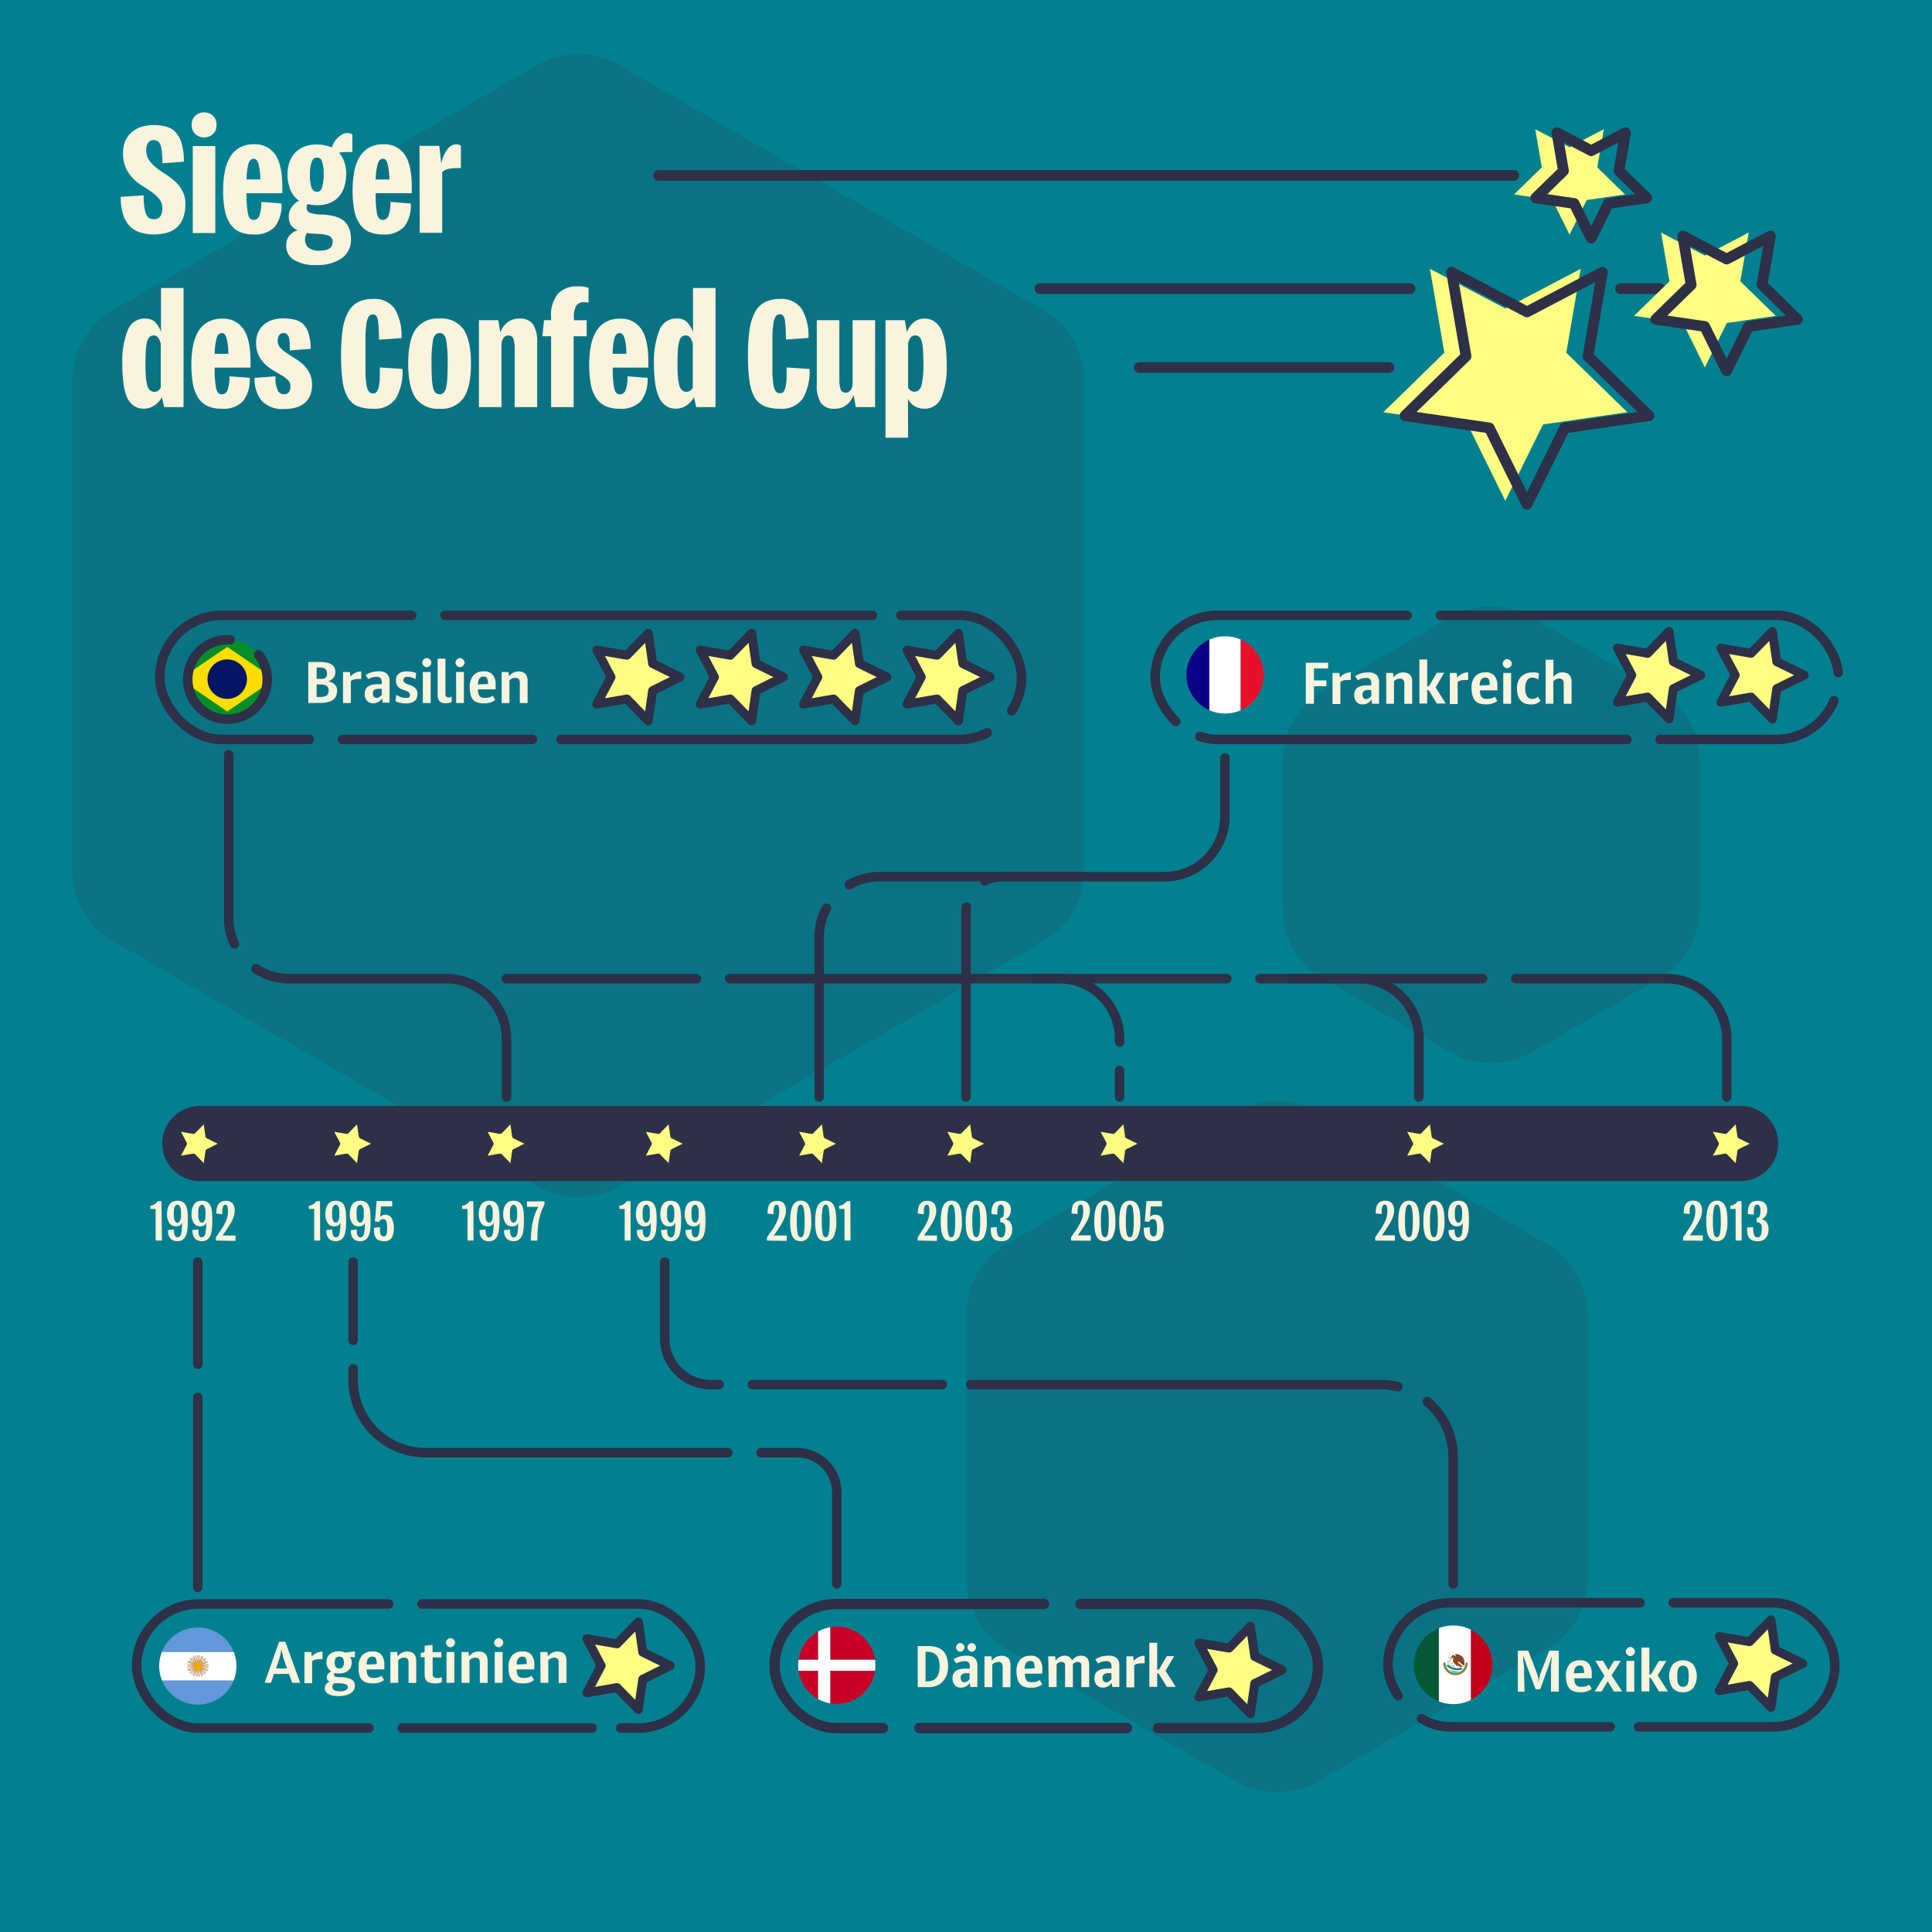 <svg xmlns="http://www.w3.org/2000/svg" xmlns:xlink="http://www.w3.org/1999/xlink" viewBox="0 0 360 360"><defs><style>.cls-1,.cls-18,.cls-2,.cls-21,.cls-28,.cls-29,.cls-31,.cls-7,.cls-8{fill:none;}.cls-1,.cls-18,.cls-3,.cls-7,.cls-8{stroke:#2d3047;}.cls-1,.cls-18,.cls-28,.cls-29,.cls-3,.cls-31,.cls-7,.cls-8{stroke-linecap:round;stroke-linejoin:round;}.cls-1{stroke-width:1.77px;stroke-dasharray:35.4 6.19 79.64 5.31;}.cls-3,.cls-9{fill:#fffd82;}.cls-4{fill:#028090;}.cls-5{fill:#2d3047;opacity:0.16;}.cls-6{fill:#faf3dd;}.cls-7{stroke-width:2px;}.cls-8{stroke-width:14px;}.cls-10{clip-path:url(#clip-path);}.cls-11{fill:#068f28;}.cls-12{fill:#fdde00;}.cls-13{fill:#061464;}.cls-14{clip-path:url(#clip-path-2);}.cls-15{fill:#080085;}.cls-16{fill:#fff;}.cls-17{fill:#e70f2a;}.cls-18{stroke-width:1.93px;stroke-dasharray:38.67 6.77 87.01 5.8;}.cls-19{clip-path:url(#clip-path-3);}.cls-20{fill:#6298d9;}.cls-21{stroke:#a05400;stroke-miterlimit:10;stroke-width:0.08px;}.cls-22{fill:#f3a900;}.cls-23{clip-path:url(#clip-path-4);}.cls-24{fill:#ca0027;}.cls-25{clip-path:url(#clip-path-5);}.cls-26{fill:#055836;}.cls-27{fill:#c2001b;}.cls-28{stroke:#7e8746;stroke-width:0.45px;}.cls-29{stroke:#1a7a7f;stroke-width:0.36px;}.cls-30{fill:#8a4721;}.cls-31{stroke:#9ca464;stroke-width:0.09px;}.cls-32{fill:#28b5d5;}</style><clipPath id="clip-path"><circle class="cls-1" cx="42.39" cy="126.6" r="7.41"/></clipPath><clipPath id="clip-path-2"><circle class="cls-2" cx="228.27" cy="125.76" r="7.2"/></clipPath><clipPath id="clip-path-3"><circle class="cls-2" cx="36.86" cy="310.44" r="7.2"/></clipPath><clipPath id="clip-path-4"><circle class="cls-2" cx="155.92" cy="310.3" r="7.2"/></clipPath><clipPath id="clip-path-5"><circle class="cls-2" cx="270.77" cy="310.21" r="7.33"/></clipPath><symbol id="New_Symbol_5" data-name="New Symbol 5" viewBox="0 0 10.35 10.83"><polygon class="cls-3" points="9.85 5.41 6.77 6.93 6.28 10.33 3.88 7.87 0.5 8.45 2.1 5.41 0.5 2.38 3.88 2.96 6.28 0.5 6.77 3.9 9.85 5.41"/></symbol></defs><title>02</title><g id="background"><rect class="cls-4" width="360" height="360"/></g><g id="color"><path class="cls-5" d="M202,162.35V70.83a15,15,0,0,0-7.52-13L115.24,12.05a15,15,0,0,0-15,0L21,57.81a15,15,0,0,0-7.52,13v91.52a15,15,0,0,0,7.52,13l79.26,45.76a15,15,0,0,0,15,0l79.26-45.76A15,15,0,0,0,202,162.35Z"/><path class="cls-5" d="M295.82,294.31V244.85a15,15,0,0,0-7.52-13l-42.83-24.73a15,15,0,0,0-15,0L187.6,231.82a15,15,0,0,0-7.52,13v49.46a15,15,0,0,0,7.52,13l42.83,24.73a15,15,0,0,0,15,0l42.83-24.73A15,15,0,0,0,295.82,294.31Z"/><path class="cls-5" d="M316.71,169.34V141.79a15,15,0,0,0-7.52-13L285.33,115a15,15,0,0,0-15,0l-23.86,13.78a15,15,0,0,0-7.52,13v27.55a15,15,0,0,0,7.52,13l23.86,13.78a15,15,0,0,0,15,0l23.86-13.78A15,15,0,0,0,316.71,169.34Z"/><path class="cls-1" d="M240.85,182.35h69.67a11.24,11.24,0,0,1,11.24,11.24v10.82"/><rect class="cls-1" x="215.25" y="114.66" width="127.32" height="23.12" rx="11.56" ry="11.56"/><rect class="cls-1" x="29.77" y="114.66" width="160.57" height="23.12" rx="11.56" ry="11.56"/><rect class="cls-1" x="258.63" y="298.65" width="83.27" height="23.12" rx="11.56" ry="11.56"/><path class="cls-6" d="M26.77,36.39a14.63,14.63,0,0,0,.15,2.36,4.42,4.42,0,0,0,.41,1.35,1.24,1.24,0,0,0,.6.6,2.09,2.09,0,0,0,.77.14,1.29,1.29,0,0,0,1.21-.58,2.77,2.77,0,0,0,.34-1.43,2.7,2.7,0,0,0-.54-1.69,6.42,6.42,0,0,0-1.35-1.29q-.81-.59-1.77-1.17a9.44,9.44,0,0,1-1.77-1.4,7,7,0,0,1-1.35-1.94,6.47,6.47,0,0,1-.54-2.81,5.54,5.54,0,0,1,.46-2.37,4.51,4.51,0,0,1,1.28-1.63,5.29,5.29,0,0,1,1.86-.94,8.45,8.45,0,0,1,4.41,0,3.82,3.82,0,0,1,1.75,1,5.27,5.27,0,0,1,1.15,2.1,11.68,11.68,0,0,1,.42,3.44l-4,.3a18.91,18.91,0,0,0-.1-2.2,5.21,5.21,0,0,0-.3-1.32,1.2,1.2,0,0,0-.51-.63,1.56,1.56,0,0,0-.73-.17,1.14,1.14,0,0,0-1,.48A2.33,2.33,0,0,0,27.25,28a3.18,3.18,0,0,0,.54,1.86,6.41,6.41,0,0,0,1.35,1.41q.81.63,1.75,1.23a12.88,12.88,0,0,1,1.76,1.33A6.46,6.46,0,0,1,34,35.6,5,5,0,0,1,34.54,38a7.17,7.17,0,0,1-.45,2.72,4.35,4.35,0,0,1-1.23,1.74A4.8,4.8,0,0,1,31,43.4a9,9,0,0,1-2.32.28,8.77,8.77,0,0,1-2.33-.3,4.69,4.69,0,0,1-2-1.08,5.26,5.26,0,0,1-1.35-2.13,10.27,10.27,0,0,1-.5-3.48Z"/><path class="cls-6" d="M35.71,23.22a2.45,2.45,0,0,1,.21-1,2.06,2.06,0,0,1,.55-.73,2.33,2.33,0,0,1,.75-.42,2.51,2.51,0,0,1,.79-.13,2.73,2.73,0,0,1,.84.13,2.14,2.14,0,0,1,.75.42,2.16,2.16,0,0,1,.54.73,2.77,2.77,0,0,1,0,2.11,2.19,2.19,0,0,1-.54.72,2.12,2.12,0,0,1-.75.42,2.74,2.74,0,0,1-.84.14,2.51,2.51,0,0,1-.79-.14,2.31,2.31,0,0,1-.75-.42,2.09,2.09,0,0,1-.55-.72A2.43,2.43,0,0,1,35.71,23.22Zm.21,4h4.2v16.2h-4.2Z"/><path class="cls-6" d="M52.45,37.92a6.58,6.58,0,0,1-1.21,4.31,5,5,0,0,1-4,1.45,6.21,6.21,0,0,1-2.62-.49,4.19,4.19,0,0,1-1.74-1.5,6.91,6.91,0,0,1-1-2.56,20.05,20.05,0,0,1-.3-3.72,17.88,17.88,0,0,1,.32-3.5,8.25,8.25,0,0,1,1-2.69,4.79,4.79,0,0,1,1.77-1.72,5.41,5.41,0,0,1,2.69-.62,4.5,4.5,0,0,1,3.9,1.89q1.35,1.89,1.35,6.09v.56c0,.19,0,.39,0,.58H45.94a20,20,0,0,0,.25,3.78q.25,1.2,1.06,1.2a1.15,1.15,0,0,0,1.11-.87,7.33,7.33,0,0,0,.33-2.49Zm-5.16-8.34q-.72,0-1,.94a12.2,12.2,0,0,0-.34,2.92h2.55a11.42,11.42,0,0,0-.36-3Q47.83,29.58,47.29,29.58Z"/><path class="cls-6" d="M61.85,27.48a3.74,3.74,0,0,1,.46-1.06,4,4,0,0,1,.72-.85,3.66,3.66,0,0,1,.84-.57,2,2,0,0,1,.85-.21,2.16,2.16,0,0,1,.5.06.9.9,0,0,1,.44.24v3.24l-1.23,0a7.31,7.31,0,0,0-1.26.13,4.93,4.93,0,0,1,1,1.76,6.67,6.67,0,0,1,.34,2.17,8.23,8.23,0,0,1-.3,2.23,5.27,5.27,0,0,1-.95,1.88,4.39,4.39,0,0,1-1.7,1.27,6.19,6.19,0,0,1-2.52.47A6.41,6.41,0,0,1,57.32,38a1.26,1.26,0,0,0-.18.75.92.92,0,0,0,.6.9,7.24,7.24,0,0,0,2.34.33,11.77,11.77,0,0,1,2.16.3,4.64,4.64,0,0,1,1.68.75A3.46,3.46,0,0,1,65,42.42a5,5,0,0,1,.39,2.1,4.16,4.16,0,0,1-1.74,3.63A7.91,7.91,0,0,1,59,49.38a7.49,7.49,0,0,1-4.32-1,3.07,3.07,0,0,1-1.35-2.62,2.8,2.8,0,0,1,.6-1.86,3.24,3.24,0,0,1,1.56-1,2.59,2.59,0,0,1-1.31-1,3,3,0,0,1-.37-1.51,3.06,3.06,0,0,1,.53-1.8,3.79,3.79,0,0,1,1.39-1.2,4.4,4.4,0,0,1-1.65-2.1,7.82,7.82,0,0,1-.51-2.85,6.64,6.64,0,0,1,.35-2.17,4.87,4.87,0,0,1,1-1.74,4.82,4.82,0,0,1,1.71-1.17,6.21,6.21,0,0,1,2.42-.44,6.41,6.41,0,0,1,1.52.17A7.4,7.4,0,0,1,61.85,27.48Zm-5,17.19a1.83,1.83,0,0,0,.66,1.5,3.3,3.3,0,0,0,2.1.54q2.37,0,2.37-1.65a1.12,1.12,0,0,0-.66-1.1,5.46,5.46,0,0,0-2-.37l-1.16-.08q-.58,0-1-.1c0,.08-.1.23-.18.44A2.36,2.36,0,0,0,56.84,44.67Zm2.22-8.94q.78,0,1-1a9.39,9.39,0,0,0,.25-2.37,7.22,7.22,0,0,0-.27-2.16,1,1,0,0,0-1-.84q-.69,0-1,.87a6.58,6.58,0,0,0-.3,2.13A8.73,8.73,0,0,0,58,34.83Q58.31,35.73,59.06,35.73Z"/><path class="cls-6" d="M76.55,37.92a6.58,6.58,0,0,1-1.21,4.31,5,5,0,0,1-4,1.45,6.21,6.21,0,0,1-2.62-.49A4.19,4.19,0,0,1,67,41.69a6.91,6.91,0,0,1-1-2.56,20.05,20.05,0,0,1-.3-3.72,17.88,17.88,0,0,1,.32-3.5,8.25,8.25,0,0,1,1-2.69,4.79,4.79,0,0,1,1.77-1.72,5.41,5.41,0,0,1,2.69-.62,4.5,4.5,0,0,1,3.9,1.89q1.35,1.89,1.35,6.09v.56c0,.19,0,.39,0,.58H70a20,20,0,0,0,.25,3.78q.25,1.2,1.06,1.2a1.15,1.15,0,0,0,1.11-.87,7.33,7.33,0,0,0,.33-2.49Zm-5.16-8.34q-.72,0-1,.94A12.2,12.2,0,0,0,70,33.45h2.55a11.42,11.42,0,0,0-.36-3Q71.93,29.58,71.39,29.58Z"/><path class="cls-6" d="M78.17,27.18h3.69l.36,3.3a6.42,6.42,0,0,1,1.18-2.7,2.11,2.11,0,0,1,1.55-.9,2.15,2.15,0,0,1,.49.06.9.9,0,0,1,.44.24v4.14l-1,0a8.5,8.5,0,0,0-1,.09,3.7,3.7,0,0,0-.88.24,1.35,1.35,0,0,0-.6.46V43.38h-4.2Z"/><path class="cls-6" d="M30.16,74a3.89,3.89,0,0,1-1.47,1.6,3.52,3.52,0,0,1-1.8.55,3.29,3.29,0,0,1-2-.57,3.93,3.93,0,0,1-1.27-1.65A9.67,9.67,0,0,1,23,71.33a25.61,25.61,0,0,1-.21-3.45,15.71,15.71,0,0,1,1-6.31,3.32,3.32,0,0,1,3.17-2.21,2.66,2.66,0,0,1,1.91.62A5.06,5.06,0,0,1,30,61.85V53.66h4.2v22.2h-3.6Zm-1.5-11.49a1.16,1.16,0,0,0-.75.24,1.66,1.66,0,0,0-.48.84,7.74,7.74,0,0,0-.25,1.59q-.07,1-.08,2.49t.08,2.44a8.67,8.67,0,0,0,.25,1.65,2,2,0,0,0,.51.95,1.2,1.2,0,0,0,.84.3,1.12,1.12,0,0,0,.72-.24,1.78,1.78,0,0,0,.45-.51V64a3.43,3.43,0,0,0-.42-1A1,1,0,0,0,28.66,62.51Z"/><path class="cls-6" d="M46.53,70.4a6.58,6.58,0,0,1-1.21,4.31,5,5,0,0,1-4,1.45,6.21,6.21,0,0,1-2.62-.49,4.19,4.19,0,0,1-1.74-1.5,6.91,6.91,0,0,1-1-2.56,20.05,20.05,0,0,1-.3-3.72,17.88,17.88,0,0,1,.32-3.5,8.25,8.25,0,0,1,1-2.69A4.79,4.79,0,0,1,38.74,60a5.41,5.41,0,0,1,2.69-.62,4.5,4.5,0,0,1,3.9,1.89q1.35,1.89,1.35,6.09v.56c0,.19,0,.39,0,.58H40a20,20,0,0,0,.25,3.78q.25,1.2,1.06,1.2a1.15,1.15,0,0,0,1.11-.87,7.33,7.33,0,0,0,.33-2.49Zm-5.16-8.34q-.72,0-1,.94A12.2,12.2,0,0,0,40,65.93h2.55a11.42,11.42,0,0,0-.36-3Q41.91,62.06,41.37,62.06Z"/><path class="cls-6" d="M52.91,73.46q1.2,0,1.2-1.5a1.55,1.55,0,0,0-.48-1.16,6.47,6.47,0,0,0-1.19-.88L50.91,69a7.58,7.58,0,0,1-1.53-1.14,5.86,5.86,0,0,1-1.18-1.64,5.34,5.34,0,0,1-.48-2.4,4.8,4.8,0,0,1,.3-1.68,4.06,4.06,0,0,1,.92-1.44,4.4,4.4,0,0,1,1.58-1,6.26,6.26,0,0,1,2.28-.37,9,9,0,0,1,2.08.23,3.6,3.6,0,0,1,1.62.84,3.91,3.91,0,0,1,1,1.73A9.54,9.54,0,0,1,57.89,65l-3.9.3q0-.69,0-1.29a5.78,5.78,0,0,0-.13-1,1.5,1.5,0,0,0-.35-.69.83.83,0,0,0-.63-.25,1,1,0,0,0-.87.4,2,2,0,0,0,.21,2.31,6.25,6.25,0,0,0,1.19,1q.7.47,1.54,1a8.78,8.78,0,0,1,1.54,1.15,5.88,5.88,0,0,1,1.18,1.58,4.76,4.76,0,0,1,.48,2.23,5.31,5.31,0,0,1-.29,1.77,3.62,3.62,0,0,1-.9,1.41,4.26,4.26,0,0,1-1.6.95,7.35,7.35,0,0,1-2.4.34,5.31,5.31,0,0,1-4.15-1.48,6.34,6.34,0,0,1-1.37-4.31l3.9-.3a5.85,5.85,0,0,0,.42,2.66A1.29,1.29,0,0,0,52.91,73.46Z"/><path class="cls-6" d="M75,68.75a10,10,0,0,1-1.26,5.53,4.75,4.75,0,0,1-4.26,1.88,7.38,7.38,0,0,1-2.89-.49A3.82,3.82,0,0,1,64.77,74a8.62,8.62,0,0,1-.95-3.09,34.92,34.92,0,0,1-.27-4.74,33.75,33.75,0,0,1,.27-4.56,10.13,10.13,0,0,1,.95-3.25,4.58,4.58,0,0,1,1.82-2,5.86,5.86,0,0,1,2.91-.65,4.53,4.53,0,0,1,4.07,1.86A9.72,9.72,0,0,1,74.81,63l-4.2.3a27.9,27.9,0,0,0-.17-3.51q-.17-1.2-.95-1.2a.91.91,0,0,0-.79.42,3.28,3.28,0,0,0-.42,1.32,20.85,20.85,0,0,0-.18,2.34q0,1.44,0,3.48t0,3.3a18.72,18.72,0,0,0,.18,2.21,2.93,2.93,0,0,0,.42,1.25.93.93,0,0,0,.79.39A.82.82,0,0,0,70.2,73a2.7,2.7,0,0,0,.39-1,10.12,10.12,0,0,0,.18-1.53q0-.88,0-2Z"/><path class="cls-6" d="M76.06,67.76q0-4.29,1.35-6.34a5,5,0,0,1,4.5-2.06,5,5,0,0,1,4.5,2.06q1.35,2.06,1.35,6.34t-1.35,6.35a5,5,0,0,1-4.5,2.05,5,5,0,0,1-4.5-2.05Q76.06,72.05,76.06,67.76Zm7.35,0a24.53,24.53,0,0,0-.27-4.4q-.27-1.31-1.23-1.3t-1.23,1.3a24.65,24.65,0,0,0-.27,4.4q0,1.56.06,2.64a11.17,11.17,0,0,0,.21,1.75,2.07,2.07,0,0,0,.45,1,1.12,1.12,0,0,0,1.56,0,2.08,2.08,0,0,0,.45-1,11.29,11.29,0,0,0,.21-1.75Q83.41,69.32,83.41,67.76Z"/><path class="cls-6" d="M89.24,59.66h3.6l.39,2.25a4.5,4.5,0,0,1,.49-.94,3.92,3.92,0,0,1,.75-.83,3.41,3.41,0,0,1,1-.57,3.53,3.53,0,0,1,1.23-.21,3,3,0,0,1,2.64,1.08,6.1,6.1,0,0,1,.75,3.42v12H95.9v-11a5.72,5.72,0,0,0-.21-1.65.93.93,0,0,0-1-.69,1,1,0,0,0-.55.15,1.33,1.33,0,0,0-.37.38,1.67,1.67,0,0,0-.23.51,4,4,0,0,0-.1.53V75.86h-4.2Z"/><path class="cls-6" d="M109.32,59.66v3h-2.43v13.2h-4.2V62.66h-1.62l.3-3h1.32V59A6.14,6.14,0,0,1,104,54.7a4.67,4.67,0,0,1,3.57-1.33,7.1,7.1,0,0,1,.81,0l.69.1.6.15v2.79a2.22,2.22,0,0,0-.43-.09l-.41,0a1.56,1.56,0,0,0-1.48.7,4,4,0,0,0-.41,2v.66Z"/><path class="cls-6" d="M120.66,70.4a6.58,6.58,0,0,1-1.21,4.31,5,5,0,0,1-4,1.45,6.21,6.21,0,0,1-2.62-.49,4.19,4.19,0,0,1-1.74-1.5,6.91,6.91,0,0,1-1-2.56,20.05,20.05,0,0,1-.3-3.72,17.88,17.88,0,0,1,.32-3.5,8.25,8.25,0,0,1,1-2.69A4.79,4.79,0,0,1,112.87,60a5.41,5.41,0,0,1,2.69-.62,4.5,4.5,0,0,1,3.9,1.89q1.35,1.89,1.35,6.09v.56c0,.19,0,.39,0,.58h-6.63a20,20,0,0,0,.25,3.78q.25,1.2,1.06,1.2a1.15,1.15,0,0,0,1.11-.87,7.33,7.33,0,0,0,.33-2.49Zm-5.16-8.34q-.72,0-1,.94a12.2,12.2,0,0,0-.34,2.92h2.55a11.42,11.42,0,0,0-.36-3Q116,62.06,115.5,62.06Z"/><path class="cls-6" d="M129.3,74a3.89,3.89,0,0,1-1.47,1.6,3.52,3.52,0,0,1-1.8.55,3.29,3.29,0,0,1-2-.57,3.93,3.93,0,0,1-1.27-1.65,9.67,9.67,0,0,1-.69-2.61,25.61,25.61,0,0,1-.21-3.45,15.71,15.71,0,0,1,1-6.31,3.32,3.32,0,0,1,3.17-2.21A2.66,2.66,0,0,1,128,60a5.06,5.06,0,0,1,1.13,1.88V53.66h4.2v22.2h-3.6Zm-1.5-11.49a1.16,1.16,0,0,0-.75.24,1.66,1.66,0,0,0-.48.84,7.74,7.74,0,0,0-.25,1.59q-.07,1-.08,2.49t.08,2.44a8.67,8.67,0,0,0,.25,1.65,2,2,0,0,0,.51.95,1.2,1.2,0,0,0,.84.3,1.12,1.12,0,0,0,.72-.24,1.78,1.78,0,0,0,.45-.51V64a3.43,3.43,0,0,0-.42-1A1,1,0,0,0,127.8,62.51Z"/><path class="cls-6" d="M150.84,68.75a10,10,0,0,1-1.26,5.53,4.75,4.75,0,0,1-4.26,1.88,7.38,7.38,0,0,1-2.89-.49A3.82,3.82,0,0,1,140.59,74a8.62,8.62,0,0,1-.95-3.09,34.92,34.92,0,0,1-.27-4.74,33.75,33.75,0,0,1,.27-4.56,10.13,10.13,0,0,1,.95-3.25,4.58,4.58,0,0,1,1.82-2,5.86,5.86,0,0,1,2.91-.65,4.53,4.53,0,0,1,4.07,1.86,9.72,9.72,0,0,1,1.25,5.4l-4.2.3a27.9,27.9,0,0,0-.17-3.51q-.17-1.2-.95-1.2a.91.91,0,0,0-.79.42,3.28,3.28,0,0,0-.42,1.32,20.85,20.85,0,0,0-.18,2.34q0,1.44,0,3.48t0,3.3a18.72,18.72,0,0,0,.18,2.21,2.93,2.93,0,0,0,.42,1.25.93.93,0,0,0,.79.39A.82.82,0,0,0,146,73a2.7,2.7,0,0,0,.39-1,10.12,10.12,0,0,0,.18-1.53q0-.88,0-2Z"/><path class="cls-6" d="M163.06,75.86h-3.6l-.39-2.25a4.5,4.5,0,0,1-.5.94,3.91,3.91,0,0,1-.75.83,3.41,3.41,0,0,1-1,.57,3.54,3.54,0,0,1-1.23.21,3,3,0,0,1-2.64-1.08,6.1,6.1,0,0,1-.75-3.42v-12h4.2V70.82a5.72,5.72,0,0,0,.21,1.65.93.93,0,0,0,1,.69,1,1,0,0,0,.55-.15,1.33,1.33,0,0,0,.38-.37,1.69,1.69,0,0,0,.23-.51,4,4,0,0,0,.1-.52V59.66h4.2Z"/><path class="cls-6" d="M169.21,81.56H165V59.66h3.6l.39,2.25a4.16,4.16,0,0,1,1.33-1.9,3.09,3.09,0,0,1,1.9-.65,3.16,3.16,0,0,1,2,.62,4.26,4.26,0,0,1,1.28,1.72,10.2,10.2,0,0,1,.69,2.69,26.65,26.65,0,0,1,.21,3.5,15,15,0,0,1-1,6.19,3.29,3.29,0,0,1-3.15,2.08,3.8,3.8,0,0,1-1.7-.4,3.13,3.13,0,0,1-1.36-1.46Zm1.29-19.05a1,1,0,0,0-.84.42,3,3,0,0,0-.45,1v8.31a1.75,1.75,0,0,0,.45.51,1.12,1.12,0,0,0,.72.24q1,0,1.35-1.25a17.82,17.82,0,0,0,.33-4.09q0-1.5-.08-2.49a7.74,7.74,0,0,0-.25-1.59,1.67,1.67,0,0,0-.48-.84A1.16,1.16,0,0,0,170.5,62.51Z"/><line class="cls-7" x1="122.74" y1="32.69" x2="282.04" y2="32.69"/><line class="cls-7" x1="212.28" y1="68.48" x2="258.81" y2="68.48"/><line class="cls-7" x1="301.96" y1="53.78" x2="309.32" y2="53.78"/><line class="cls-7" x1="193.77" y1="53.78" x2="262.74" y2="53.78"/><line class="cls-8" x1="37.24" y1="213.07" x2="324.34" y2="213.07"/><path class="cls-6" d="M30.17,231.16H29v-5.9h-1v-.6a1.2,1.2,0,0,0,.43-.08,1.89,1.89,0,0,0,.41-.21,2.18,2.18,0,0,0,.33-.28,1.3,1.3,0,0,0,.21-.27h.71Z"/><path class="cls-6" d="M32.76,228.51a1.39,1.39,0,0,1-1.2-.6,3,3,0,0,1-.43-1.73,4,4,0,0,1,.11-.94,2.41,2.41,0,0,1,.33-.78,1.62,1.62,0,0,1,.59-.53,2.18,2.18,0,0,1,1.93.06,1.62,1.62,0,0,1,.59.73,3.69,3.69,0,0,1,.26,1.14q.06.66.06,1.47t-.06,1.56a4.59,4.59,0,0,1-.26,1.25,1.84,1.84,0,0,1-.59.83,1.66,1.66,0,0,1-1,.3,2,2,0,0,1-.88-.17,1.45,1.45,0,0,1-.55-.46,1.84,1.84,0,0,1-.29-.66,3.6,3.6,0,0,1-.08-.78l1.13-.11c0,.12,0,.26,0,.43a2.21,2.21,0,0,0,.08.48,1.07,1.07,0,0,0,.2.39.45.45,0,0,0,.37.16q.53,0,.69-.67a9.44,9.44,0,0,0,.16-2.05,1.06,1.06,0,0,1-.39.51A1.3,1.3,0,0,1,32.76,228.51Zm.3-4a.46.46,0,0,0-.35.14,1,1,0,0,0-.21.37,2.29,2.29,0,0,0-.11.53q0,.3,0,.61t0,.59a2.38,2.38,0,0,0,.11.53,1.07,1.07,0,0,0,.21.39.45.45,0,0,0,.35.15.45.45,0,0,0,.35-.15,1,1,0,0,0,.21-.38,2.43,2.43,0,0,0,.11-.53q0-.3,0-.6t0-.61a2.34,2.34,0,0,0-.11-.53,1,1,0,0,0-.21-.37A.46.46,0,0,0,33.07,224.47Z"/><path class="cls-6" d="M37.32,228.51a1.39,1.39,0,0,1-1.2-.6,3,3,0,0,1-.43-1.73,4,4,0,0,1,.11-.94,2.41,2.41,0,0,1,.33-.78,1.62,1.62,0,0,1,.59-.53,2.18,2.18,0,0,1,1.93.06,1.62,1.62,0,0,1,.59.73,3.69,3.69,0,0,1,.26,1.14q.06.66.06,1.47t-.06,1.56a4.59,4.59,0,0,1-.26,1.25,1.84,1.84,0,0,1-.59.83,1.66,1.66,0,0,1-1,.3,2,2,0,0,1-.88-.17,1.45,1.45,0,0,1-.55-.46,1.84,1.84,0,0,1-.29-.66,3.6,3.6,0,0,1-.08-.78l1.13-.11c0,.12,0,.26,0,.43A2.21,2.21,0,0,0,37,230a1.07,1.07,0,0,0,.2.39.45.45,0,0,0,.37.16q.53,0,.69-.67a9.44,9.44,0,0,0,.16-2.05,1.06,1.06,0,0,1-.39.51A1.3,1.3,0,0,1,37.32,228.51Zm.3-4a.46.46,0,0,0-.35.14,1,1,0,0,0-.21.37,2.29,2.29,0,0,0-.11.53q0,.3,0,.61t0,.59a2.38,2.38,0,0,0,.11.53,1.07,1.07,0,0,0,.21.39.45.45,0,0,0,.35.15.45.45,0,0,0,.35-.15,1,1,0,0,0,.21-.38,2.43,2.43,0,0,0,.11-.53q0-.3,0-.6t0-.61a2.34,2.34,0,0,0-.11-.53,1,1,0,0,0-.21-.37A.46.46,0,0,0,37.62,224.47Z"/><path class="cls-6" d="M40.22,231.16v-.6L41.29,229a8.71,8.71,0,0,0,.89-1.66,4.47,4.47,0,0,0,.3-1.62,3.51,3.51,0,0,0-.09-.9.4.4,0,0,0-.42-.33.36.36,0,0,0-.3.15,1,1,0,0,0-.17.39,3.26,3.26,0,0,0-.07.56c0,.21,0,.43,0,.66l-1.12-.11a6.07,6.07,0,0,1,.07-.92,2,2,0,0,1,.26-.76,1.45,1.45,0,0,1,.54-.51,1.84,1.84,0,0,1,.89-.19,1.6,1.6,0,0,1,1.25.46,2.1,2.1,0,0,1,.41,1.43,3.19,3.19,0,0,1-.13.89,5.55,5.55,0,0,1-.35.89,9.15,9.15,0,0,1-.52.91l-.64,1-.62.88h2.42v1Z"/><path class="cls-6" d="M59.66,231.16H58.54v-5.9h-1v-.6a1.2,1.2,0,0,0,.43-.08,1.89,1.89,0,0,0,.41-.21,2.18,2.18,0,0,0,.33-.28,1.3,1.3,0,0,0,.21-.27h.71Z"/><path class="cls-6" d="M62.26,228.51a1.39,1.39,0,0,1-1.2-.6,3,3,0,0,1-.43-1.73,4,4,0,0,1,.11-.94,2.41,2.41,0,0,1,.33-.78,1.62,1.62,0,0,1,.59-.53,2.18,2.18,0,0,1,1.93.06,1.62,1.62,0,0,1,.59.73,3.69,3.69,0,0,1,.26,1.14q.06.66.06,1.47t-.06,1.56a4.59,4.59,0,0,1-.26,1.25,1.84,1.84,0,0,1-.59.83,1.66,1.66,0,0,1-1,.3,2,2,0,0,1-.88-.17,1.45,1.45,0,0,1-.55-.46,1.84,1.84,0,0,1-.29-.66,3.6,3.6,0,0,1-.08-.78l1.13-.11c0,.12,0,.26,0,.43A2.21,2.21,0,0,0,62,230a1.07,1.07,0,0,0,.2.39.45.45,0,0,0,.37.16q.53,0,.69-.67a9.44,9.44,0,0,0,.16-2.05,1.06,1.06,0,0,1-.39.51A1.3,1.3,0,0,1,62.26,228.51Zm.3-4a.46.46,0,0,0-.35.14A1,1,0,0,0,62,225a2.29,2.29,0,0,0-.11.53q0,.3,0,.61t0,.59a2.38,2.38,0,0,0,.11.53,1.07,1.07,0,0,0,.21.39.45.45,0,0,0,.35.15.45.45,0,0,0,.35-.15,1,1,0,0,0,.21-.38,2.43,2.43,0,0,0,.11-.53q0-.3,0-.6t0-.61a2.34,2.34,0,0,0-.11-.53,1,1,0,0,0-.21-.37A.46.46,0,0,0,62.56,224.47Z"/><path class="cls-6" d="M66.81,228.51a1.39,1.39,0,0,1-1.2-.6,3,3,0,0,1-.43-1.73,4,4,0,0,1,.11-.94,2.41,2.41,0,0,1,.33-.78,1.62,1.62,0,0,1,.59-.53,2.18,2.18,0,0,1,1.93.06,1.62,1.62,0,0,1,.59.73,3.69,3.69,0,0,1,.26,1.14q.06.66.06,1.47T69,228.9a4.59,4.59,0,0,1-.26,1.25,1.84,1.84,0,0,1-.59.83,1.66,1.66,0,0,1-1,.3,2,2,0,0,1-.88-.17,1.45,1.45,0,0,1-.55-.46,1.84,1.84,0,0,1-.29-.66,3.6,3.6,0,0,1-.08-.78l1.13-.11c0,.12,0,.26,0,.43a2.21,2.21,0,0,0,.08.48,1.07,1.07,0,0,0,.2.39.45.45,0,0,0,.37.16q.53,0,.69-.67a9.44,9.44,0,0,0,.16-2.05,1.06,1.06,0,0,1-.39.51A1.3,1.3,0,0,1,66.81,228.51Zm.3-4a.46.46,0,0,0-.35.14,1,1,0,0,0-.21.37,2.29,2.29,0,0,0-.11.53q0,.3,0,.61t0,.59a2.38,2.38,0,0,0,.11.53,1.07,1.07,0,0,0,.21.39.45.45,0,0,0,.35.15.45.45,0,0,0,.35-.15,1,1,0,0,0,.21-.38,2.43,2.43,0,0,0,.11-.53q0-.3,0-.6t0-.61a2.34,2.34,0,0,0-.11-.53,1,1,0,0,0-.21-.37A.46.46,0,0,0,67.12,224.47Z"/><path class="cls-6" d="M71.55,231.27a2.28,2.28,0,0,1-1-.19,1.33,1.33,0,0,1-.57-.52,1.93,1.93,0,0,1-.25-.78,8.42,8.42,0,0,1-.05-1l1.12-.11q0,.41,0,.72a2.36,2.36,0,0,0,.1.53.7.7,0,0,0,.22.34.59.59,0,0,0,.38.12.5.5,0,0,0,.53-.41,4.75,4.75,0,0,0,.11-1.19,3.8,3.8,0,0,0-.15-1.19.56.56,0,0,0-.57-.42.72.72,0,0,0-.51.16,1.26,1.26,0,0,0-.27.36l-.78-.1.32-3.79h2.9v1H71l-.15,1.95a1.48,1.48,0,0,1,.34-.26,1.23,1.23,0,0,1,.62-.14A1.31,1.31,0,0,1,73,227a4.45,4.45,0,0,1,0,3.66A1.61,1.61,0,0,1,71.55,231.27Z"/><path class="cls-6" d="M88.24,231.16H87.11v-5.9h-1v-.6a1.2,1.2,0,0,0,.43-.08,1.89,1.89,0,0,0,.41-.21,2.18,2.18,0,0,0,.33-.28,1.3,1.3,0,0,0,.21-.27h.71Z"/><path class="cls-6" d="M90.84,228.51a1.39,1.39,0,0,1-1.2-.6,3,3,0,0,1-.43-1.73,4,4,0,0,1,.11-.94,2.41,2.41,0,0,1,.33-.78,1.62,1.62,0,0,1,.59-.53,2.18,2.18,0,0,1,1.93.06,1.62,1.62,0,0,1,.59.73,3.69,3.69,0,0,1,.26,1.14q.06.66.06,1.47T93,228.9a4.59,4.59,0,0,1-.26,1.25,1.84,1.84,0,0,1-.59.83,1.66,1.66,0,0,1-1,.3,2,2,0,0,1-.88-.17,1.45,1.45,0,0,1-.55-.46,1.84,1.84,0,0,1-.29-.66,3.6,3.6,0,0,1-.08-.78l1.13-.11c0,.12,0,.26,0,.43a2.21,2.21,0,0,0,.08.48,1.07,1.07,0,0,0,.2.39.45.45,0,0,0,.37.16q.53,0,.69-.67a9.44,9.44,0,0,0,.16-2.05,1.06,1.06,0,0,1-.39.51A1.3,1.3,0,0,1,90.84,228.51Zm.3-4a.46.46,0,0,0-.35.14,1,1,0,0,0-.21.37,2.29,2.29,0,0,0-.11.53q0,.3,0,.61t0,.59a2.38,2.38,0,0,0,.11.53,1.07,1.07,0,0,0,.21.39.45.45,0,0,0,.35.15.45.45,0,0,0,.35-.15,1,1,0,0,0,.21-.38,2.43,2.43,0,0,0,.11-.53q0-.3,0-.6t0-.61a2.34,2.34,0,0,0-.11-.53,1,1,0,0,0-.21-.37A.46.46,0,0,0,91.14,224.47Z"/><path class="cls-6" d="M95.39,228.51a1.39,1.39,0,0,1-1.2-.6,3,3,0,0,1-.43-1.73,4,4,0,0,1,.11-.94,2.41,2.41,0,0,1,.33-.78,1.62,1.62,0,0,1,.59-.53,2.18,2.18,0,0,1,1.93.06,1.62,1.62,0,0,1,.59.73,3.69,3.69,0,0,1,.26,1.14q.06.66.06,1.47t-.06,1.56a4.59,4.59,0,0,1-.26,1.25,1.84,1.84,0,0,1-.59.83,1.66,1.66,0,0,1-1,.3,2,2,0,0,1-.88-.17,1.45,1.45,0,0,1-.55-.46A1.84,1.84,0,0,1,94,230a3.6,3.6,0,0,1-.08-.78l1.13-.11c0,.12,0,.26,0,.43a2.21,2.21,0,0,0,.08.48,1.07,1.07,0,0,0,.2.39.45.45,0,0,0,.37.16q.53,0,.69-.67a9.44,9.44,0,0,0,.16-2.05,1.06,1.06,0,0,1-.39.51A1.3,1.3,0,0,1,95.39,228.51Zm.3-4a.46.46,0,0,0-.35.14,1,1,0,0,0-.21.37,2.29,2.29,0,0,0-.11.53q0,.3,0,.61t0,.59a2.38,2.38,0,0,0,.11.53,1.07,1.07,0,0,0,.21.39.45.45,0,0,0,.35.15.45.45,0,0,0,.35-.15,1,1,0,0,0,.21-.38,2.43,2.43,0,0,0,.11-.53q0-.3,0-.6t0-.61a2.34,2.34,0,0,0-.11-.53,1,1,0,0,0-.21-.37A.46.46,0,0,0,95.69,224.47Z"/><path class="cls-6" d="M101.45,223.85v.6a10.34,10.34,0,0,0-.62,1.41,10.07,10.07,0,0,0-.41,1.51,15.26,15.26,0,0,0-.22,1.73q-.07.93-.07,2.07h-1.2a15.7,15.7,0,0,1,.39-3.66,8.89,8.89,0,0,1,1-2.64H98.19v-1Z"/><path class="cls-6" d="M117.52,231.16h-1.12v-5.9h-1v-.6a1.2,1.2,0,0,0,.43-.08,1.89,1.89,0,0,0,.41-.21,2.18,2.18,0,0,0,.33-.28,1.3,1.3,0,0,0,.21-.27h.71Z"/><path class="cls-6" d="M120.12,228.51a1.39,1.39,0,0,1-1.2-.6,3,3,0,0,1-.43-1.73,4,4,0,0,1,.11-.94,2.41,2.41,0,0,1,.33-.78,1.62,1.62,0,0,1,.59-.53,2.18,2.18,0,0,1,1.93.06,1.62,1.62,0,0,1,.59.73,3.69,3.69,0,0,1,.26,1.14q.06.66.06,1.47t-.06,1.56a4.59,4.59,0,0,1-.26,1.25,1.84,1.84,0,0,1-.59.83,1.66,1.66,0,0,1-1,.3,2,2,0,0,1-.88-.17,1.45,1.45,0,0,1-.55-.46,1.84,1.84,0,0,1-.29-.66,3.6,3.6,0,0,1-.08-.78l1.13-.11c0,.12,0,.26,0,.43a2.21,2.21,0,0,0,.08.48,1.07,1.07,0,0,0,.2.39.45.45,0,0,0,.37.16q.53,0,.69-.67a9.44,9.44,0,0,0,.16-2.05,1.06,1.06,0,0,1-.39.51A1.3,1.3,0,0,1,120.12,228.51Zm.3-4a.46.46,0,0,0-.35.14,1,1,0,0,0-.21.37,2.29,2.29,0,0,0-.11.53q0,.3,0,.61t0,.59a2.38,2.38,0,0,0,.11.53,1.07,1.07,0,0,0,.21.39.45.45,0,0,0,.35.15.45.45,0,0,0,.35-.15,1,1,0,0,0,.21-.38,2.43,2.43,0,0,0,.11-.53q0-.3,0-.6t0-.61A2.34,2.34,0,0,0,121,225a1,1,0,0,0-.21-.37A.46.46,0,0,0,120.42,224.47Z"/><path class="cls-6" d="M124.67,228.51a1.39,1.39,0,0,1-1.2-.6,3,3,0,0,1-.43-1.73,4,4,0,0,1,.11-.94,2.41,2.41,0,0,1,.33-.78,1.62,1.62,0,0,1,.59-.53A2.18,2.18,0,0,1,126,224a1.62,1.62,0,0,1,.59.73,3.69,3.69,0,0,1,.26,1.14q.06.66.06,1.47t-.06,1.56a4.59,4.59,0,0,1-.26,1.25,1.84,1.84,0,0,1-.59.83,1.66,1.66,0,0,1-1,.3,2,2,0,0,1-.88-.17,1.45,1.45,0,0,1-.55-.46,1.84,1.84,0,0,1-.29-.66,3.6,3.6,0,0,1-.08-.78l1.13-.11c0,.12,0,.26,0,.43a2.21,2.21,0,0,0,.08.48,1.07,1.07,0,0,0,.2.39.45.45,0,0,0,.37.16q.53,0,.69-.67a9.44,9.44,0,0,0,.16-2.05,1.06,1.06,0,0,1-.39.51A1.3,1.3,0,0,1,124.67,228.51Zm.3-4a.46.46,0,0,0-.35.14,1,1,0,0,0-.21.37,2.29,2.29,0,0,0-.11.53q0,.3,0,.61t0,.59a2.38,2.38,0,0,0,.11.53,1.07,1.07,0,0,0,.21.39.45.45,0,0,0,.35.15.45.45,0,0,0,.35-.15,1,1,0,0,0,.21-.38,2.43,2.43,0,0,0,.11-.53q0-.3,0-.6t0-.61a2.34,2.34,0,0,0-.11-.53,1,1,0,0,0-.21-.37A.46.46,0,0,0,125,224.47Z"/><path class="cls-6" d="M129.22,228.51a1.39,1.39,0,0,1-1.2-.6,3,3,0,0,1-.43-1.73,4,4,0,0,1,.11-.94,2.41,2.41,0,0,1,.33-.78,1.62,1.62,0,0,1,.59-.53,2.18,2.18,0,0,1,1.93.06,1.62,1.62,0,0,1,.59.73,3.69,3.69,0,0,1,.26,1.14q.06.66.06,1.47t-.06,1.56a4.59,4.59,0,0,1-.26,1.25,1.84,1.84,0,0,1-.59.83,1.66,1.66,0,0,1-1,.3,2,2,0,0,1-.88-.17,1.45,1.45,0,0,1-.55-.46,1.84,1.84,0,0,1-.29-.66,3.6,3.6,0,0,1-.08-.78l1.13-.11c0,.12,0,.26,0,.43a2.21,2.21,0,0,0,.08.48,1.07,1.07,0,0,0,.2.39.45.45,0,0,0,.37.16q.53,0,.69-.67a9.44,9.44,0,0,0,.16-2.05,1.06,1.06,0,0,1-.39.51A1.3,1.3,0,0,1,129.22,228.51Zm.3-4a.46.46,0,0,0-.35.14,1,1,0,0,0-.21.37,2.29,2.29,0,0,0-.11.53q0,.3,0,.61t0,.59a2.38,2.38,0,0,0,.11.53,1.07,1.07,0,0,0,.21.39.45.45,0,0,0,.35.15.45.45,0,0,0,.35-.15,1,1,0,0,0,.21-.38,2.43,2.43,0,0,0,.11-.53q0-.3,0-.6t0-.61a2.34,2.34,0,0,0-.11-.53,1,1,0,0,0-.21-.37A.46.46,0,0,0,129.53,224.47Z"/><path class="cls-6" d="M142.91,231.16v-.6L144,229a8.71,8.71,0,0,0,.89-1.66,4.47,4.47,0,0,0,.3-1.62,3.51,3.51,0,0,0-.09-.9.4.4,0,0,0-.42-.33.36.36,0,0,0-.3.15,1,1,0,0,0-.17.39,3.26,3.26,0,0,0-.07.56c0,.21,0,.43,0,.66l-1.12-.11a6.07,6.07,0,0,1,.07-.92,2,2,0,0,1,.26-.76,1.45,1.45,0,0,1,.54-.51,1.84,1.84,0,0,1,.89-.19,1.6,1.6,0,0,1,1.25.46,2.1,2.1,0,0,1,.41,1.43,3.19,3.19,0,0,1-.13.89,5.55,5.55,0,0,1-.35.89,9.15,9.15,0,0,1-.52.91l-.64,1-.62.88h2.42v1Z"/><path class="cls-6" d="M149.2,223.73a1.74,1.74,0,0,1,.9.22,1.62,1.62,0,0,1,.61.69,4,4,0,0,1,.35,1.2,11.75,11.75,0,0,1,.11,1.74,6.42,6.42,0,0,1-.46,2.78,1.57,1.57,0,0,1-1.51.91,1.9,1.9,0,0,1-.9-.2,1.49,1.49,0,0,1-.61-.64,3.6,3.6,0,0,1-.35-1.14,11,11,0,0,1-.11-1.71,11.24,11.24,0,0,1,.11-1.65,4.22,4.22,0,0,1,.34-1.2,1.81,1.81,0,0,1,.61-.74A1.59,1.59,0,0,1,149.2,223.73Zm-.73,3.85a11.82,11.82,0,0,0,.15,2.25q.15.71.58.71t.58-.71a11.92,11.92,0,0,0,.15-2.25,13.32,13.32,0,0,0-.15-2.33q-.15-.79-.58-.79t-.58.79A13.21,13.21,0,0,0,148.47,227.58Z"/><path class="cls-6" d="M153.86,223.73a1.74,1.74,0,0,1,.9.22,1.62,1.62,0,0,1,.61.69,4,4,0,0,1,.35,1.2,11.75,11.75,0,0,1,.11,1.74,6.42,6.42,0,0,1-.46,2.78,1.57,1.57,0,0,1-1.51.91,1.9,1.9,0,0,1-.9-.2,1.49,1.49,0,0,1-.61-.64,3.6,3.6,0,0,1-.35-1.14,11,11,0,0,1-.11-1.71,11.24,11.24,0,0,1,.11-1.65,4.22,4.22,0,0,1,.34-1.2A1.81,1.81,0,0,1,153,224,1.59,1.59,0,0,1,153.86,223.73Zm-.73,3.85a11.82,11.82,0,0,0,.15,2.25q.15.71.58.71t.58-.71a11.92,11.92,0,0,0,.15-2.25,13.32,13.32,0,0,0-.15-2.33q-.15-.79-.58-.79t-.58.79A13.21,13.21,0,0,0,153.12,227.58Z"/><path class="cls-6" d="M158.48,231.16h-1.12v-5.9h-1v-.6a1.2,1.2,0,0,0,.43-.08,1.89,1.89,0,0,0,.41-.21,2.18,2.18,0,0,0,.33-.28,1.3,1.3,0,0,0,.21-.27h.71Z"/><path class="cls-6" d="M171,231.16v-.6L172,229a8.71,8.71,0,0,0,.89-1.66,4.47,4.47,0,0,0,.3-1.62,3.51,3.51,0,0,0-.09-.9.4.4,0,0,0-.42-.33.36.36,0,0,0-.3.15,1,1,0,0,0-.17.39,3.26,3.26,0,0,0-.07.56c0,.21,0,.43,0,.66l-1.12-.11a6.07,6.07,0,0,1,.07-.92,2,2,0,0,1,.26-.76,1.45,1.45,0,0,1,.54-.51,1.84,1.84,0,0,1,.89-.19,1.6,1.6,0,0,1,1.25.46,2.1,2.1,0,0,1,.41,1.43,3.19,3.19,0,0,1-.13.89,5.55,5.55,0,0,1-.35.89,9.15,9.15,0,0,1-.52.91l-.64,1-.62.88h2.42v1Z"/><path class="cls-6" d="M177.26,223.73a1.74,1.74,0,0,1,.9.22,1.62,1.62,0,0,1,.61.69,4,4,0,0,1,.35,1.2,11.75,11.75,0,0,1,.11,1.74,6.42,6.42,0,0,1-.46,2.78,1.57,1.57,0,0,1-1.51.91,1.9,1.9,0,0,1-.9-.2,1.49,1.49,0,0,1-.61-.64,3.6,3.6,0,0,1-.35-1.14,11,11,0,0,1-.11-1.71,11.24,11.24,0,0,1,.11-1.65,4.22,4.22,0,0,1,.34-1.2,1.81,1.81,0,0,1,.61-.74A1.59,1.59,0,0,1,177.26,223.73Zm-.73,3.85a11.82,11.82,0,0,0,.15,2.25q.15.71.58.71t.58-.71a11.92,11.92,0,0,0,.15-2.25,13.32,13.32,0,0,0-.15-2.33q-.15-.79-.58-.79t-.58.79A13.21,13.21,0,0,0,176.53,227.58Z"/><path class="cls-6" d="M181.91,223.73a1.74,1.74,0,0,1,.9.22,1.62,1.62,0,0,1,.61.69,4,4,0,0,1,.35,1.2,11.75,11.75,0,0,1,.11,1.74,6.42,6.42,0,0,1-.46,2.78,1.57,1.57,0,0,1-1.51.91,1.9,1.9,0,0,1-.9-.2,1.49,1.49,0,0,1-.61-.64,3.6,3.6,0,0,1-.35-1.14,11,11,0,0,1-.11-1.71,11.24,11.24,0,0,1,.11-1.65,4.22,4.22,0,0,1,.34-1.2A1.81,1.81,0,0,1,181,224,1.59,1.59,0,0,1,181.91,223.73Zm-.73,3.85a11.82,11.82,0,0,0,.15,2.25q.15.71.58.71t.58-.71a11.92,11.92,0,0,0,.15-2.25,13.32,13.32,0,0,0-.15-2.33q-.15-.79-.58-.79t-.58.79A13.21,13.21,0,0,0,181.18,227.58Z"/><path class="cls-6" d="M186.51,231.27a2.38,2.38,0,0,1-1-.19,1.38,1.38,0,0,1-.59-.53,2.07,2.07,0,0,1-.26-.8,7.73,7.73,0,0,1-.06-1l1.13-.11a4.53,4.53,0,0,0,.17,1.46.64.64,0,0,0,.64.47.62.62,0,0,0,.62-.42,2.83,2.83,0,0,0,.17-1.05,3.72,3.72,0,0,0,0-.51,1.27,1.27,0,0,0-.13-.42.75.75,0,0,0-.26-.29.79.79,0,0,0-.43-.11h-.11v-.84h0a.53.53,0,0,0,.55-.34,2.68,2.68,0,0,0,.13-1c0-.09,0-.2,0-.33a1.47,1.47,0,0,0-.08-.37.83.83,0,0,0-.19-.3.43.43,0,0,0-.33-.13.45.45,0,0,0-.34.13.88.88,0,0,0-.2.38,3,3,0,0,0-.09.6c0,.23,0,.49,0,.76l-1.12-.11a6.15,6.15,0,0,1,.08-1,2.15,2.15,0,0,1,.28-.79,1.33,1.33,0,0,1,.56-.5,2.08,2.08,0,0,1,.92-.17,2.19,2.19,0,0,1,.92.16,1.41,1.41,0,0,1,.54.42,1.44,1.44,0,0,1,.26.55,2.46,2.46,0,0,1,.07.55,2,2,0,0,1-.29,1.11,1.5,1.5,0,0,1-.7.6v.07a1.4,1.4,0,0,1,.9.56,2.25,2.25,0,0,1,.33,1.33,3.09,3.09,0,0,1-.1.78,2,2,0,0,1-.34.7,1.78,1.78,0,0,1-.62.51A2,2,0,0,1,186.51,231.27Z"/><path class="cls-6" d="M199.58,231.16v-.6l1.07-1.59a8.71,8.71,0,0,0,.89-1.66,4.47,4.47,0,0,0,.3-1.62,3.51,3.51,0,0,0-.09-.9.4.4,0,0,0-.42-.33.36.36,0,0,0-.3.15,1,1,0,0,0-.17.39,3.26,3.26,0,0,0-.07.56c0,.21,0,.43,0,.66l-1.12-.11a6.07,6.07,0,0,1,.07-.92,2,2,0,0,1,.26-.76,1.45,1.45,0,0,1,.54-.51,1.84,1.84,0,0,1,.89-.19,1.6,1.6,0,0,1,1.25.46,2.1,2.1,0,0,1,.41,1.43,3.19,3.19,0,0,1-.13.89,5.55,5.55,0,0,1-.35.89,9.15,9.15,0,0,1-.52.91l-.64,1-.62.88h2.42v1Z"/><path class="cls-6" d="M205.87,223.73a1.74,1.74,0,0,1,.9.22,1.62,1.62,0,0,1,.61.69,4,4,0,0,1,.35,1.2,11.75,11.75,0,0,1,.11,1.74,6.42,6.42,0,0,1-.46,2.78,1.57,1.57,0,0,1-1.51.91,1.9,1.9,0,0,1-.9-.2,1.49,1.49,0,0,1-.61-.64,3.6,3.6,0,0,1-.35-1.14,11,11,0,0,1-.11-1.71,11.24,11.24,0,0,1,.11-1.65,4.22,4.22,0,0,1,.34-1.2A1.81,1.81,0,0,1,205,224,1.59,1.59,0,0,1,205.87,223.73Zm-.73,3.85a11.82,11.82,0,0,0,.15,2.25q.15.71.58.71t.58-.71a11.92,11.92,0,0,0,.15-2.25,13.32,13.32,0,0,0-.15-2.33q-.15-.79-.58-.79t-.58.79A13.21,13.21,0,0,0,205.14,227.58Z"/><path class="cls-6" d="M210.52,223.73a1.74,1.74,0,0,1,.9.22,1.62,1.62,0,0,1,.61.69,4,4,0,0,1,.35,1.2,11.75,11.75,0,0,1,.11,1.74,6.42,6.42,0,0,1-.46,2.78,1.57,1.57,0,0,1-1.51.91,1.9,1.9,0,0,1-.9-.2,1.49,1.49,0,0,1-.61-.64,3.6,3.6,0,0,1-.35-1.14,11,11,0,0,1-.11-1.71,11.24,11.24,0,0,1,.11-1.65,4.22,4.22,0,0,1,.34-1.2,1.81,1.81,0,0,1,.61-.74A1.59,1.59,0,0,1,210.52,223.73Zm-.73,3.85a11.82,11.82,0,0,0,.15,2.25q.15.71.58.71t.58-.71a11.92,11.92,0,0,0,.15-2.25,13.32,13.32,0,0,0-.15-2.33q-.15-.79-.58-.79t-.58.79A13.21,13.21,0,0,0,209.79,227.58Z"/><path class="cls-6" d="M215,231.27a2.28,2.28,0,0,1-1-.19,1.33,1.33,0,0,1-.57-.52,1.93,1.93,0,0,1-.25-.78,8.42,8.42,0,0,1-.05-1l1.12-.11q0,.41,0,.72a2.36,2.36,0,0,0,.1.53.7.7,0,0,0,.22.34.59.59,0,0,0,.38.12.5.5,0,0,0,.53-.41,4.75,4.75,0,0,0,.11-1.19,3.8,3.8,0,0,0-.15-1.19.56.56,0,0,0-.57-.42.72.72,0,0,0-.51.16,1.26,1.26,0,0,0-.27.36l-.78-.1.32-3.79h2.9v1h-2.09l-.15,1.95a1.48,1.48,0,0,1,.34-.26,1.23,1.23,0,0,1,.62-.14,1.31,1.31,0,0,1,1.19.58,4.45,4.45,0,0,1,0,3.66A1.61,1.61,0,0,1,215,231.27Z"/><path class="cls-6" d="M256.25,231.16v-.6l1.07-1.59a8.71,8.71,0,0,0,.89-1.66,4.47,4.47,0,0,0,.3-1.62,3.51,3.51,0,0,0-.09-.9.4.4,0,0,0-.42-.33.36.36,0,0,0-.3.15,1,1,0,0,0-.17.39,3.26,3.26,0,0,0-.07.56c0,.21,0,.43,0,.66l-1.12-.11a6.07,6.07,0,0,1,.07-.92,2,2,0,0,1,.26-.76,1.45,1.45,0,0,1,.54-.51,1.84,1.84,0,0,1,.89-.19,1.6,1.6,0,0,1,1.25.46,2.1,2.1,0,0,1,.41,1.43,3.19,3.19,0,0,1-.13.89,5.55,5.55,0,0,1-.35.89,9.15,9.15,0,0,1-.52.91l-.64,1-.62.88h2.42v1Z"/><path class="cls-6" d="M262.53,223.73a1.74,1.74,0,0,1,.9.22,1.62,1.62,0,0,1,.61.69,4,4,0,0,1,.35,1.2,11.75,11.75,0,0,1,.11,1.74,6.42,6.42,0,0,1-.46,2.78,1.57,1.57,0,0,1-1.51.91,1.9,1.9,0,0,1-.9-.2,1.49,1.49,0,0,1-.61-.64,3.6,3.6,0,0,1-.35-1.14,11,11,0,0,1-.11-1.71,11.24,11.24,0,0,1,.11-1.65,4.22,4.22,0,0,1,.34-1.2,1.81,1.81,0,0,1,.61-.74A1.59,1.59,0,0,1,262.53,223.73Zm-.73,3.85a11.82,11.82,0,0,0,.15,2.25q.15.71.58.71t.58-.71a11.92,11.92,0,0,0,.15-2.25,13.32,13.32,0,0,0-.15-2.33q-.15-.79-.58-.79t-.58.79A13.21,13.21,0,0,0,261.8,227.58Z"/><path class="cls-6" d="M267.19,223.73a1.74,1.74,0,0,1,.9.22,1.62,1.62,0,0,1,.61.69,4,4,0,0,1,.35,1.2,11.75,11.75,0,0,1,.11,1.74,6.42,6.42,0,0,1-.46,2.78,1.57,1.57,0,0,1-1.51.91,1.9,1.9,0,0,1-.9-.2,1.49,1.49,0,0,1-.61-.64,3.6,3.6,0,0,1-.35-1.14,11,11,0,0,1-.11-1.71,11.24,11.24,0,0,1,.11-1.65,4.22,4.22,0,0,1,.34-1.2,1.81,1.81,0,0,1,.61-.74A1.59,1.59,0,0,1,267.19,223.73Zm-.73,3.85a11.82,11.82,0,0,0,.15,2.25q.15.71.58.71t.58-.71a11.92,11.92,0,0,0,.15-2.25,13.32,13.32,0,0,0-.15-2.33q-.15-.79-.58-.79t-.58.79A13.21,13.21,0,0,0,266.46,227.58Z"/><path class="cls-6" d="M271.47,228.51a1.39,1.39,0,0,1-1.2-.6,3,3,0,0,1-.43-1.73,4,4,0,0,1,.11-.94,2.41,2.41,0,0,1,.33-.78,1.62,1.62,0,0,1,.59-.53,2.18,2.18,0,0,1,1.93.06,1.62,1.62,0,0,1,.59.73,3.69,3.69,0,0,1,.26,1.14q.06.66.06,1.47t-.06,1.56a4.59,4.59,0,0,1-.26,1.25,1.84,1.84,0,0,1-.59.83,1.66,1.66,0,0,1-1,.3,2,2,0,0,1-.88-.17,1.45,1.45,0,0,1-.55-.46A1.84,1.84,0,0,1,270,230a3.6,3.6,0,0,1-.08-.78l1.13-.11c0,.12,0,.26,0,.43a2.21,2.21,0,0,0,.08.48,1.07,1.07,0,0,0,.2.39.45.45,0,0,0,.37.16q.53,0,.69-.67a9.44,9.44,0,0,0,.16-2.05,1.06,1.06,0,0,1-.39.51A1.3,1.3,0,0,1,271.47,228.51Zm.3-4a.46.46,0,0,0-.35.14,1,1,0,0,0-.21.37,2.29,2.29,0,0,0-.11.53q0,.3,0,.61t0,.59a2.38,2.38,0,0,0,.11.53,1.07,1.07,0,0,0,.21.39.45.45,0,0,0,.35.15.45.45,0,0,0,.35-.15,1,1,0,0,0,.21-.38,2.43,2.43,0,0,0,.11-.53q0-.3,0-.6t0-.61a2.34,2.34,0,0,0-.11-.53,1,1,0,0,0-.21-.37A.46.46,0,0,0,271.78,224.47Z"/><path class="cls-6" d="M313.63,231.16v-.6l1.07-1.59a8.71,8.71,0,0,0,.89-1.66,4.47,4.47,0,0,0,.3-1.62,3.51,3.51,0,0,0-.09-.9.4.4,0,0,0-.42-.33.36.36,0,0,0-.3.15,1,1,0,0,0-.17.39,3.26,3.26,0,0,0-.07.56c0,.21,0,.43,0,.66l-1.12-.11a6.07,6.07,0,0,1,.07-.92,2,2,0,0,1,.26-.76,1.45,1.45,0,0,1,.54-.51,1.84,1.84,0,0,1,.89-.19,1.6,1.6,0,0,1,1.25.46,2.1,2.1,0,0,1,.41,1.43,3.19,3.19,0,0,1-.13.89,5.55,5.55,0,0,1-.35.89,9.15,9.15,0,0,1-.52.91l-.64,1-.62.88h2.42v1Z"/><path class="cls-6" d="M319.91,223.73a1.74,1.74,0,0,1,.9.22,1.62,1.62,0,0,1,.61.69,4,4,0,0,1,.35,1.2,11.75,11.75,0,0,1,.11,1.74,6.42,6.42,0,0,1-.46,2.78,1.57,1.57,0,0,1-1.51.91,1.9,1.9,0,0,1-.9-.2,1.49,1.49,0,0,1-.61-.64,3.6,3.6,0,0,1-.35-1.14,11,11,0,0,1-.11-1.71,11.24,11.24,0,0,1,.11-1.65,4.22,4.22,0,0,1,.34-1.2A1.81,1.81,0,0,1,319,224,1.59,1.59,0,0,1,319.91,223.73Zm-.73,3.85a11.82,11.82,0,0,0,.15,2.25q.15.71.58.71t.58-.71a11.92,11.92,0,0,0,.15-2.25,13.32,13.32,0,0,0-.15-2.33q-.15-.79-.58-.79t-.58.79A13.21,13.21,0,0,0,319.18,227.58Z"/><path class="cls-6" d="M324.53,231.16h-1.12v-5.9h-1v-.6a1.2,1.2,0,0,0,.43-.08,1.89,1.89,0,0,0,.41-.21,2.18,2.18,0,0,0,.33-.28,1.3,1.3,0,0,0,.21-.27h.71Z"/><path class="cls-6" d="M327.45,231.27a2.38,2.38,0,0,1-1-.19,1.38,1.38,0,0,1-.59-.53,2.07,2.07,0,0,1-.26-.8,7.73,7.73,0,0,1-.06-1l1.13-.11a4.53,4.53,0,0,0,.17,1.46.64.64,0,0,0,.64.47.62.62,0,0,0,.62-.42,2.83,2.83,0,0,0,.17-1.05,3.72,3.72,0,0,0,0-.51,1.27,1.27,0,0,0-.13-.42.75.75,0,0,0-.26-.29.79.79,0,0,0-.43-.11h-.11v-.84h0a.53.53,0,0,0,.55-.34,2.68,2.68,0,0,0,.13-1c0-.09,0-.2,0-.33a1.47,1.47,0,0,0-.08-.37.83.83,0,0,0-.19-.3.43.43,0,0,0-.33-.13.45.45,0,0,0-.34.13.88.88,0,0,0-.2.38,3,3,0,0,0-.09.6c0,.23,0,.49,0,.76l-1.12-.11a6.15,6.15,0,0,1,.08-1,2.15,2.15,0,0,1,.28-.79,1.33,1.33,0,0,1,.56-.5,2.08,2.08,0,0,1,.92-.17,2.19,2.19,0,0,1,.92.16,1.41,1.41,0,0,1,.54.42,1.44,1.44,0,0,1,.26.55,2.46,2.46,0,0,1,.07.55,2,2,0,0,1-.29,1.11,1.5,1.5,0,0,1-.7.6v.07a1.4,1.4,0,0,1,.9.56,2.25,2.25,0,0,1,.33,1.33,3.09,3.09,0,0,1-.1.78,2,2,0,0,1-.34.7,1.78,1.78,0,0,1-.62.51A2,2,0,0,1,327.45,231.27Z"/><use width="10.35" height="10.83" transform="translate(147.57 208.03) scale(0.94)" xlink:href="#New_Symbol_5"/><use width="10.35" height="10.83" transform="translate(119.01 208.03) scale(0.94)" xlink:href="#New_Symbol_5"/><use width="10.35" height="10.83" transform="translate(89.53 208.03) scale(0.94)" xlink:href="#New_Symbol_5"/><use width="10.35" height="10.83" transform="translate(60.95 208.03) scale(0.94)" xlink:href="#New_Symbol_5"/><use width="10.35" height="10.83" transform="translate(32.39 208.03) scale(0.94)" xlink:href="#New_Symbol_5"/><use width="10.35" height="10.83" transform="translate(175.19 208.03) scale(0.94)" xlink:href="#New_Symbol_5"/><use width="10.35" height="10.83" transform="translate(203.75 208.03) scale(0.94)" xlink:href="#New_Symbol_5"/><use width="10.35" height="10.83" transform="translate(260.87 208.03) scale(0.94)" xlink:href="#New_Symbol_5"/><use width="10.35" height="10.83" transform="translate(317.84 208.03) scale(0.94)" xlink:href="#New_Symbol_5"/><polygon class="cls-9" points="280.49 93.32 273.47 79.09 257.76 76.81 269.13 65.73 266.45 50.09 280.49 57.48 294.54 50.09 291.86 65.73 303.22 76.81 287.52 79.09 280.49 93.32"/><polygon class="cls-9" points="317.68 68.46 313.6 60.19 304.47 58.86 311.08 52.42 309.52 43.33 317.68 47.62 325.85 43.33 324.29 52.42 330.89 58.86 321.76 60.19 317.68 68.46"/><polygon class="cls-9" points="292.46 43.74 289.27 37.27 282.12 36.23 287.29 31.19 286.07 24.07 292.46 27.43 298.85 24.07 297.63 31.19 302.8 36.23 295.66 37.27 292.46 43.74"/><polygon class="cls-7" points="284.54 93.97 277.51 79.74 261.81 77.46 273.17 66.38 270.49 50.74 284.54 58.12 298.58 50.74 295.9 66.38 307.26 77.46 291.56 79.74 284.54 93.97"/><polygon class="cls-7" points="321.73 69.1 317.64 60.83 308.52 59.51 315.12 53.07 313.56 43.98 321.73 48.27 329.89 43.98 328.33 53.07 334.93 59.51 325.81 60.83 321.73 69.1"/><polygon class="cls-7" points="296.5 44.39 293.31 37.91 286.17 36.88 291.33 31.84 290.11 24.72 296.5 28.08 302.89 24.72 301.67 31.84 306.84 36.88 299.7 37.91 296.5 44.39"/><path class="cls-6" d="M57.44,131v-7.65h2.14a5.79,5.79,0,0,1,1.43.15,2.45,2.45,0,0,1,.89.4,1.34,1.34,0,0,1,.46.61,2.18,2.18,0,0,1,.13.76,1.73,1.73,0,0,1-.34,1,1.85,1.85,0,0,1-1,.67,3.16,3.16,0,0,1,.79.29,1.8,1.8,0,0,1,.51.4,1.41,1.41,0,0,1,.28.48,1.72,1.72,0,0,1,.08.54,2.92,2.92,0,0,1-.13.89,1.7,1.7,0,0,1-.48.74,2.44,2.44,0,0,1-.93.5,5,5,0,0,1-1.47.19ZM59,124.37v2.13h.87a1.37,1.37,0,0,0,.57-.1.82.82,0,0,0,.33-.26.92.92,0,0,0,.15-.35,1.83,1.83,0,0,0,0-.37,1.44,1.44,0,0,0-.06-.4.75.75,0,0,0-.21-.34,1.06,1.06,0,0,0-.43-.23,2.63,2.63,0,0,0-.7-.08Zm0,3.16v2.35h.65a2.8,2.8,0,0,0,.83-.1,1.19,1.19,0,0,0,.48-.27.83.83,0,0,0,.22-.39,2,2,0,0,0,.06-.48,1.43,1.43,0,0,0-.06-.39.79.79,0,0,0-.22-.35,1.22,1.22,0,0,0-.47-.26,2.64,2.64,0,0,0-.81-.1Z"/><path class="cls-6" d="M63.92,125.22h1.28l.09.85a2.76,2.76,0,0,1,.93-.71,2.58,2.58,0,0,1,1.1-.25v1.41l-.25,0h-.3a3.56,3.56,0,0,0-.75.08,1.35,1.35,0,0,0-.64.31V131H63.92Z"/><path class="cls-6" d="M68.12,125.79a4.1,4.1,0,0,1,1-.49,4.57,4.57,0,0,1,1.44-.2,2.18,2.18,0,0,1,1.57.46,1.86,1.86,0,0,1,.46,1.37v4h-1.3l-.1-.78a3.34,3.34,0,0,1-.3.35,1.92,1.92,0,0,1-.36.28,1.72,1.72,0,0,1-.46.19,2.21,2.21,0,0,1-.57.07,1.43,1.43,0,0,1-1.12-.47,1.85,1.85,0,0,1-.42-1.28,1.82,1.82,0,0,1,.19-.88,1.46,1.46,0,0,1,.52-.55,2.16,2.16,0,0,1,.75-.28,4.92,4.92,0,0,1,.89-.08h.38l.25,0,.19,0v-.34a1.25,1.25,0,0,0-.2-.78,1,1,0,0,0-.82-.26,2.56,2.56,0,0,0-.62.07,3.33,3.33,0,0,0-.46.15,2.82,2.82,0,0,0-.39.21Zm3,2.56-.22,0H70.6a1.59,1.59,0,0,0-.81.18.74.74,0,0,0-.3.69,1,1,0,0,0,.16.6.61.61,0,0,0,.52.22,1,1,0,0,0,.53-.16,1.74,1.74,0,0,0,.44-.42Z"/><path class="cls-6" d="M76.37,129.49a.58.58,0,0,0-.19-.47,1.65,1.65,0,0,0-.48-.28l-.63-.23a2.46,2.46,0,0,1-.63-.31,1.63,1.63,0,0,1-.48-.53,1.77,1.77,0,0,1-.19-.88,2,2,0,0,1,.1-.64,1.33,1.33,0,0,1,.34-.54,1.65,1.65,0,0,1,.64-.37,3.13,3.13,0,0,1,1-.14,4.49,4.49,0,0,1,.71.05l.54.11a3.57,3.57,0,0,1,.45.15l-.13,1.14a4,4,0,0,0-.43-.21,3.8,3.8,0,0,0-.48-.15,2.77,2.77,0,0,0-.64-.07.66.66,0,0,0-.56.19.74.74,0,0,0-.14.45.52.52,0,0,0,.2.43,1.85,1.85,0,0,0,.48.27l.63.23a2.89,2.89,0,0,1,.63.3,1.6,1.6,0,0,1,.48.5,1.48,1.48,0,0,1,.2.8,2.3,2.3,0,0,1-.1.66,1.37,1.37,0,0,1-.34.57,1.73,1.73,0,0,1-.65.4,3,3,0,0,1-1,.15,5.84,5.84,0,0,1-1.17-.11,2.29,2.29,0,0,1-.84-.33l.15-1.18a2.18,2.18,0,0,0,.52.3,3.11,3.11,0,0,0,.58.21,2.86,2.86,0,0,0,.75.09.87.87,0,0,0,.58-.15A.54.54,0,0,0,76.37,129.49Z"/><path class="cls-6" d="M78.68,123.46a.71.71,0,0,1,.07-.29.94.94,0,0,1,.18-.27,1,1,0,0,1,.26-.2.68.68,0,0,1,.32-.08.71.71,0,0,1,.33.08,1,1,0,0,1,.28.2.88.88,0,0,1,.19.27.71.71,0,0,1,.07.29.73.73,0,0,1-.07.3,1,1,0,0,1-.19.28,1,1,0,0,1-.28.2.72.72,0,0,1-.33.08.69.69,0,0,1-.32-.08.93.93,0,0,1-.26-.2,1,1,0,0,1-.18-.28A.73.73,0,0,1,78.68,123.46Zm.11,1.75h1.46V131H78.79Z"/><path class="cls-6" d="M83,129.23a.8.8,0,0,0,.16.58.57.57,0,0,0,.41.15.84.84,0,0,0,.42-.08l.17-.11v1a.86.86,0,0,1-.47.21,3.8,3.8,0,0,1-.68.06,2.24,2.24,0,0,1-.61-.08,1,1,0,0,1-.46-.26,1.23,1.23,0,0,1-.29-.49,2.51,2.51,0,0,1-.1-.77v-6.71H83Z"/><path class="cls-6" d="M84.87,123.46a.71.71,0,0,1,.07-.29.94.94,0,0,1,.18-.27,1,1,0,0,1,.26-.2.68.68,0,0,1,.32-.08.71.71,0,0,1,.33.08,1,1,0,0,1,.28.2.88.88,0,0,1,.19.27.71.71,0,0,1,.07.29.73.73,0,0,1-.07.3,1,1,0,0,1-.19.28,1,1,0,0,1-.28.2.72.72,0,0,1-.33.08.69.69,0,0,1-.32-.08.93.93,0,0,1-.26-.2,1,1,0,0,1-.18-.28A.73.73,0,0,1,84.87,123.46Zm.11,1.75h1.46V131H85Z"/><path class="cls-6" d="M87.54,128.07a3.19,3.19,0,0,1,.68-2.24,2.5,2.5,0,0,1,1.92-.73,2,2,0,0,1,1.69.66,2.81,2.81,0,0,1,.52,1.79c0,.1,0,.24,0,.39s0,.33,0,.51H89.06a3.45,3.45,0,0,0,.06.69,1.36,1.36,0,0,0,.2.5.85.85,0,0,0,.39.3,1.72,1.72,0,0,0,.64.1,4,4,0,0,0,.71-.07,1.66,1.66,0,0,0,.75-.35l.48.79a2.71,2.71,0,0,1-.89.49,3.7,3.7,0,0,1-1.16.16,4.47,4.47,0,0,1-1.15-.13,1.88,1.88,0,0,1-.85-.47,2.19,2.19,0,0,1-.53-.92A4.88,4.88,0,0,1,87.54,128.07Zm2.6-2a.92.92,0,0,0-.82.38,1.94,1.94,0,0,0-.26,1.09l1.87-.08a2.76,2.76,0,0,0-.15-1A.61.61,0,0,0,90.14,126.08Z"/><path class="cls-6" d="M93.47,125.22h1.28l.09.81a2.43,2.43,0,0,1,.3-.33,2.29,2.29,0,0,1,.39-.29,2.35,2.35,0,0,1,.49-.21,1.92,1.92,0,0,1,.57-.08,2.25,2.25,0,0,1,.81.13,1.34,1.34,0,0,1,.53.36,1.39,1.39,0,0,1,.29.56,2.72,2.72,0,0,1,.09.72V131H96.86v-3.79a1.16,1.16,0,0,0-.17-.64.73.73,0,0,0-.66-.26,1.37,1.37,0,0,0-.51.08,1.92,1.92,0,0,0-.34.17,1,1,0,0,0-.25.25V131H93.47Z"/><use width="10.35" height="10.83" transform="translate(110.37 117.18) scale(1.66)" xlink:href="#New_Symbol_5"/><use width="10.35" height="10.83" transform="translate(129.64 117.18) scale(1.66)" xlink:href="#New_Symbol_5"/><use width="10.35" height="10.83" transform="translate(148.9 117.18) scale(1.66)" xlink:href="#New_Symbol_5"/><use width="10.35" height="10.83" transform="translate(168.17 117.18) scale(1.66)" xlink:href="#New_Symbol_5"/><g class="cls-10"><rect class="cls-11" x="31.58" y="119" width="21.52" height="15.09"/><polygon class="cls-12" points="42.34 120.53 33.53 126.55 42.34 132.57 51.15 126.55 42.34 120.53"/><circle class="cls-13" cx="42.34" cy="126.55" r="3.68"/></g><circle class="cls-1" cx="42.39" cy="126.6" r="7.41"/><path class="cls-6" d="M247.48,123.49v1.07h-2.64v2.23h2.32v1.07h-2.32v3.28h-1.52v-7.65Z"/><path class="cls-6" d="M248.3,125.4h1.28l.09.85a2.75,2.75,0,0,1,.93-.71,2.57,2.57,0,0,1,1.1-.25v1.41l-.25,0h-.3a3.57,3.57,0,0,0-.75.08,1.35,1.35,0,0,0-.64.31v4.09H248.3Z"/><path class="cls-6" d="M252.5,126a4.13,4.13,0,0,1,1-.49,4.58,4.58,0,0,1,1.44-.2,2.18,2.18,0,0,1,1.57.46,1.85,1.85,0,0,1,.46,1.37v4h-1.3l-.1-.78a3.46,3.46,0,0,1-.3.35,1.89,1.89,0,0,1-.36.28,1.72,1.72,0,0,1-.46.19,2.2,2.2,0,0,1-.57.07,1.43,1.43,0,0,1-1.12-.47,1.85,1.85,0,0,1-.42-1.28,1.82,1.82,0,0,1,.19-.88,1.48,1.48,0,0,1,.52-.55,2.16,2.16,0,0,1,.75-.28,4.91,4.91,0,0,1,.89-.08h.38l.25,0,.19,0v-.34a1.25,1.25,0,0,0-.2-.78,1,1,0,0,0-.82-.26,2.55,2.55,0,0,0-.62.07,3.35,3.35,0,0,0-.46.15,2.86,2.86,0,0,0-.39.21Zm3,2.56-.22,0H255a1.59,1.59,0,0,0-.81.18.74.74,0,0,0-.3.69,1,1,0,0,0,.16.6.61.61,0,0,0,.52.22,1,1,0,0,0,.53-.16,1.72,1.72,0,0,0,.44-.42Z"/><path class="cls-6" d="M258.3,125.4h1.28l.09.81a2.44,2.44,0,0,1,.3-.33,2.28,2.28,0,0,1,.39-.29,2.36,2.36,0,0,1,.49-.21,1.91,1.91,0,0,1,.57-.08,2.25,2.25,0,0,1,.81.13,1.34,1.34,0,0,1,.53.36,1.38,1.38,0,0,1,.29.56,2.68,2.68,0,0,1,.09.72v4.08h-1.46v-3.79a1.15,1.15,0,0,0-.17-.64.73.73,0,0,0-.66-.26,1.36,1.36,0,0,0-.51.08,1.93,1.93,0,0,0-.34.17,1,1,0,0,0-.25.25v4.18H258.3Z"/><path class="cls-6" d="M267.5,128.09l1.9,3h-1.66l-1.55-2.52h-.25v2.52h-1.46v-8.21h1.46v5h.31l1.47-2.51h1.37Z"/><path class="cls-6" d="M270.16,125.4h1.28l.09.85a2.77,2.77,0,0,1,.93-.71,2.59,2.59,0,0,1,1.1-.25v1.41l-.25,0H273a3.55,3.55,0,0,0-.75.08,1.36,1.36,0,0,0-.64.31v4.09h-1.46Z"/><path class="cls-6" d="M274.2,128.26a3.19,3.19,0,0,1,.68-2.24,2.5,2.5,0,0,1,1.92-.73,2,2,0,0,1,1.69.66,2.82,2.82,0,0,1,.52,1.79c0,.1,0,.24,0,.39l0,.51h-3.24a3.45,3.45,0,0,0,.06.69,1.34,1.34,0,0,0,.2.5.85.85,0,0,0,.39.3,1.72,1.72,0,0,0,.64.1,4,4,0,0,0,.71-.07,1.66,1.66,0,0,0,.75-.35l.48.79a2.71,2.71,0,0,1-.89.49,3.71,3.71,0,0,1-1.16.16,4.48,4.48,0,0,1-1.15-.13,1.88,1.88,0,0,1-.85-.47,2.2,2.2,0,0,1-.53-.92A4.92,4.92,0,0,1,274.2,128.26Zm2.6-2a.92.92,0,0,0-.82.38,1.93,1.93,0,0,0-.26,1.09l1.87-.08a2.76,2.76,0,0,0-.15-1A.61.61,0,0,0,276.8,126.27Z"/><path class="cls-6" d="M280,123.65a.71.71,0,0,1,.07-.29.92.92,0,0,1,.18-.27,1,1,0,0,1,.26-.2.68.68,0,0,1,.32-.08.72.72,0,0,1,.33.08,1,1,0,0,1,.28.2.9.9,0,0,1,.19.27.71.71,0,0,1,.07.29.73.73,0,0,1-.07.3,1,1,0,0,1-.46.48.72.72,0,0,1-.33.08.69.69,0,0,1-.32-.08.91.91,0,0,1-.26-.2,1,1,0,0,1-.18-.28A.73.73,0,0,1,280,123.65Zm.11,1.75h1.46v5.74h-1.46Z"/><path class="cls-6" d="M285.49,130.24a1.34,1.34,0,0,0,.64-.13,2,2,0,0,0,.43-.31l.49.79a2.49,2.49,0,0,1-.67.47,2.45,2.45,0,0,1-1.07.2,3.54,3.54,0,0,1-1.07-.15,2,2,0,0,1-.83-.51,2.42,2.42,0,0,1-.54-.92,4.37,4.37,0,0,1-.2-1.41,3.47,3.47,0,0,1,.23-1.33,2.57,2.57,0,0,1,.63-.93,2.48,2.48,0,0,1,.91-.54,3.43,3.43,0,0,1,1.1-.17,3.69,3.69,0,0,1,.6,0l.38.08a1,1,0,0,1,.25.12l-.13,1.14a1.28,1.28,0,0,0-.27-.18,2.29,2.29,0,0,0-.34-.13,1.61,1.61,0,0,0-.47-.06,1.17,1.17,0,0,0-1,.48,2.52,2.52,0,0,0-.35,1.48,2.7,2.7,0,0,0,.33,1.52A1.12,1.12,0,0,0,285.49,130.24Z"/><path class="cls-6" d="M288,122.93h1.46v3.17a2.66,2.66,0,0,1,.65-.56,1.88,1.88,0,0,1,1-.25,2.18,2.18,0,0,1,.79.13,1.33,1.33,0,0,1,.84.92,2.53,2.53,0,0,1,.1.72v4.08h-1.46v-3.79a1.15,1.15,0,0,0-.17-.64.73.73,0,0,0-.66-.26,1.36,1.36,0,0,0-.51.08,1.93,1.93,0,0,0-.34.17,1,1,0,0,0-.25.25v4.18H288Z"/><use width="10.35" height="10.83" transform="translate(300.57 116.82) scale(1.66)" xlink:href="#New_Symbol_5"/><use width="10.35" height="10.83" transform="translate(319.84 116.82) scale(1.66)" xlink:href="#New_Symbol_5"/><g class="cls-14"><rect class="cls-15" x="219.48" y="118.38" width="5.86" height="14.76"/><rect class="cls-16" x="225.34" y="118.38" width="5.86" height="14.76"/><rect class="cls-17" x="231.19" y="118.38" width="5.86" height="14.76"/></g><rect class="cls-1" x="25.46" y="298.88" width="105.02" height="23.12" rx="11.56" ry="11.56"/><rect class="cls-18" x="144.33" y="298.88" width="101.26" height="23.12" rx="11.56" ry="11.56"/><path class="cls-6" d="M49.31,313.57,52,305.92h1.17l2.77,7.65H54.46l-.61-1.66H51.07l-.58,1.66Zm3.1-6.15a3.52,3.52,0,0,1-.07.47q-.06.29-.15.64t-.21.72l-.23.71-.33.93h2.07l-.34-.93c-.08-.23-.16-.47-.24-.72s-.15-.49-.21-.72-.11-.44-.15-.64a2.56,2.56,0,0,1-.06-.47Z"/><path class="cls-6" d="M56.73,307.83H58l.09.85A2.76,2.76,0,0,1,59,308a2.58,2.58,0,0,1,1.1-.25v1.41l-.25,0h-.3a3.56,3.56,0,0,0-.75.08,1.35,1.35,0,0,0-.64.31v4.09H56.73Z"/><path class="cls-6" d="M65.55,309.77a2.13,2.13,0,0,1-.16.83,1.8,1.8,0,0,1-.46.65,2.12,2.12,0,0,1-.73.42,3,3,0,0,1-1,.15,3,3,0,0,1-.8-.1.52.52,0,0,0-.16.38.31.31,0,0,0,.24.31,3.26,3.26,0,0,0,.85.11,5,5,0,0,1,2.11.39,1.22,1.22,0,0,1,.69,1.17,1.55,1.55,0,0,1-.25.89,2,2,0,0,1-.67.61,3.25,3.25,0,0,1-1,.35,5.48,5.48,0,0,1-1.12.11,5.54,5.54,0,0,1-1-.08,3,3,0,0,1-.82-.26,1.5,1.5,0,0,1-.55-.45,1.08,1.08,0,0,1-.2-.66,1.28,1.28,0,0,1,.21-.71,1.41,1.41,0,0,1,.68-.51,1,1,0,0,1-.38-.32.86.86,0,0,1-.14-.51,1,1,0,0,1,.23-.64,1.44,1.44,0,0,1,.62-.46,2,2,0,0,1-.67-.7,1.92,1.92,0,0,1-.25-1,2.12,2.12,0,0,1,.16-.83,1.82,1.82,0,0,1,.45-.65,2,2,0,0,1,.72-.42,3,3,0,0,1,1-.15,2.61,2.61,0,0,1,1.18.26l1.81-.26v1.12l-.92-.07A1.87,1.87,0,0,1,65.55,309.77Zm-3.62,4.5a1,1,0,0,0,.06.34.63.63,0,0,0,.22.28,1.18,1.18,0,0,0,.42.19,2.64,2.64,0,0,0,.65.07,2.34,2.34,0,0,0,1.17-.22.67.67,0,0,0,.37-.58q0-.33-.42-.5a3.3,3.3,0,0,0-1.13-.2l-.49,0-.5,0A.69.69,0,0,0,62,314,1.42,1.42,0,0,0,61.93,314.27Zm1.29-3.38a.81.81,0,0,0,.65-.25,1.79,1.79,0,0,0,0-1.72,1,1,0,0,0-1.29,0,1.8,1.8,0,0,0,0,1.72A.81.81,0,0,0,63.22,310.88Z"/><path class="cls-6" d="M66.81,310.69a3.19,3.19,0,0,1,.68-2.24,2.5,2.5,0,0,1,1.92-.73,2,2,0,0,1,1.69.66,2.81,2.81,0,0,1,.52,1.79c0,.1,0,.24,0,.39s0,.33,0,.51H68.33a3.45,3.45,0,0,0,.06.69,1.36,1.36,0,0,0,.2.5.85.85,0,0,0,.39.3,1.72,1.72,0,0,0,.64.1,4,4,0,0,0,.71-.07,1.66,1.66,0,0,0,.75-.35l.48.79a2.71,2.71,0,0,1-.89.49,3.7,3.7,0,0,1-1.16.16,4.47,4.47,0,0,1-1.15-.13,1.88,1.88,0,0,1-.85-.47,2.19,2.19,0,0,1-.53-.92A4.88,4.88,0,0,1,66.81,310.69Zm2.6-2a.92.92,0,0,0-.82.38,1.94,1.94,0,0,0-.26,1.09l1.87-.08a2.76,2.76,0,0,0-.15-1A.61.61,0,0,0,69.41,308.7Z"/><path class="cls-6" d="M72.74,307.83H74l.09.81a2.43,2.43,0,0,1,.3-.33,2.29,2.29,0,0,1,.39-.29,2.35,2.35,0,0,1,.49-.21,1.92,1.92,0,0,1,.57-.08,2.25,2.25,0,0,1,.81.13,1.34,1.34,0,0,1,.53.36,1.39,1.39,0,0,1,.29.56,2.72,2.72,0,0,1,.09.72v4.08H76.13v-3.79a1.16,1.16,0,0,0-.17-.64.73.73,0,0,0-.66-.26,1.37,1.37,0,0,0-.51.08,1.92,1.92,0,0,0-.34.17,1,1,0,0,0-.25.25v4.18H72.74Z"/><path class="cls-6" d="M82.25,307.83v1H80.62v3a1,1,0,0,0,.17.65.91.91,0,0,0,.68.19,2.15,2.15,0,0,0,.37,0,1.36,1.36,0,0,0,.27-.07.83.83,0,0,0,.21-.11v.93a1.36,1.36,0,0,1-.35.15,3.1,3.1,0,0,1-.42.1,3.05,3.05,0,0,1-.54,0,3.47,3.47,0,0,1-.81-.08,1.47,1.47,0,0,1-.59-.28,1.21,1.21,0,0,1-.37-.53,2.37,2.37,0,0,1-.12-.83v-3.17h-.72V308l.72-.14v-1.19l1.48-.17v1.36Z"/><path class="cls-6" d="M83.09,306.08a.71.71,0,0,1,.07-.29.94.94,0,0,1,.18-.27,1,1,0,0,1,.26-.2.68.68,0,0,1,.32-.08.71.71,0,0,1,.33.08,1,1,0,0,1,.28.2.88.88,0,0,1,.19.27.71.71,0,0,1,.07.29.73.73,0,0,1-.07.3,1,1,0,0,1-.19.28,1,1,0,0,1-.28.2.72.72,0,0,1-.33.08.69.69,0,0,1-.32-.08.93.93,0,0,1-.26-.2,1,1,0,0,1-.18-.28A.73.73,0,0,1,83.09,306.08Zm.11,1.75h1.46v5.74H83.2Z"/><path class="cls-6" d="M86,307.83H87.3l.09.81a2.43,2.43,0,0,1,.3-.33,2.29,2.29,0,0,1,.39-.29,2.35,2.35,0,0,1,.49-.21,1.92,1.92,0,0,1,.57-.08,2.25,2.25,0,0,1,.81.13,1.34,1.34,0,0,1,.53.36,1.39,1.39,0,0,1,.29.56,2.72,2.72,0,0,1,.09.72v4.08H89.41v-3.79a1.16,1.16,0,0,0-.17-.64.73.73,0,0,0-.66-.26,1.37,1.37,0,0,0-.51.08,1.92,1.92,0,0,0-.34.17,1,1,0,0,0-.25.25v4.18H86Z"/><path class="cls-6" d="M92.08,306.08a.71.71,0,0,1,.07-.29.94.94,0,0,1,.18-.27,1,1,0,0,1,.26-.2.68.68,0,0,1,.32-.08.71.71,0,0,1,.33.08,1,1,0,0,1,.28.2.88.88,0,0,1,.19.27.71.71,0,0,1,.07.29.73.73,0,0,1-.07.3,1,1,0,0,1-.19.28,1,1,0,0,1-.28.2.72.72,0,0,1-.33.08.69.69,0,0,1-.32-.08.93.93,0,0,1-.26-.2,1,1,0,0,1-.18-.28A.73.73,0,0,1,92.08,306.08Zm.11,1.75h1.46v5.74H92.19Z"/><path class="cls-6" d="M94.76,310.69a3.19,3.19,0,0,1,.68-2.24,2.5,2.5,0,0,1,1.92-.73,2,2,0,0,1,1.69.66,2.81,2.81,0,0,1,.52,1.79c0,.1,0,.24,0,.39s0,.33,0,.51H96.28a3.45,3.45,0,0,0,.06.69,1.36,1.36,0,0,0,.2.5.85.85,0,0,0,.39.3,1.72,1.72,0,0,0,.64.1,4,4,0,0,0,.71-.07,1.66,1.66,0,0,0,.75-.35l.48.79a2.71,2.71,0,0,1-.89.49,3.7,3.7,0,0,1-1.16.16,4.47,4.47,0,0,1-1.15-.13,1.88,1.88,0,0,1-.85-.47,2.19,2.19,0,0,1-.53-.92A4.88,4.88,0,0,1,94.76,310.69Zm2.6-2a.92.92,0,0,0-.82.38,1.94,1.94,0,0,0-.26,1.09l1.87-.08a2.76,2.76,0,0,0-.15-1A.61.61,0,0,0,97.36,308.7Z"/><path class="cls-6" d="M100.68,307.83H102l.09.81a2.43,2.43,0,0,1,.3-.33,2.29,2.29,0,0,1,.39-.29,2.35,2.35,0,0,1,.49-.21,1.92,1.92,0,0,1,.57-.08,2.25,2.25,0,0,1,.81.13,1.34,1.34,0,0,1,.53.36,1.39,1.39,0,0,1,.29.56,2.72,2.72,0,0,1,.09.72v4.08h-1.46v-3.79a1.16,1.16,0,0,0-.17-.64.73.73,0,0,0-.66-.26,1.37,1.37,0,0,0-.51.08,1.92,1.92,0,0,0-.34.17,1,1,0,0,0-.25.25v4.18h-1.46Z"/><use width="10.35" height="10.83" transform="translate(108.53 301.39) scale(1.66)" xlink:href="#New_Symbol_5"/><g class="cls-19"><rect class="cls-20" x="25.66" y="302.51" width="22.57" height="5.3"/><rect class="cls-20" x="25.66" y="313.06" width="22.57" height="5.3"/><rect class="cls-16" x="25.66" y="307.82" width="22.57" height="5.3"/><path class="cls-21" d="M36.81,310.44c0-.14.13-.14.13-.29s-.13-.14-.13-.29.13-.14.13-.28-.13-.14-.13-.29.13-.15.13-.29-.13-.15-.13-.29.13-.15.13-.29"/><path class="cls-21" d="M36.81,310.45c0-.14.1-.16.08-.31s-.15-.12-.18-.26.11-.16.08-.3-.15-.12-.18-.26.1-.17.08-.31-.16-.12-.18-.27.1-.17.08-.31"/><path class="cls-21" d="M36.81,310.46c0-.13.07-.18,0-.31s-.17-.09-.22-.23.08-.18,0-.31-.17-.09-.22-.22.07-.18,0-.32-.17-.09-.22-.23.07-.18,0-.32"/><path class="cls-21" d="M36.82,310.47c-.07-.12,0-.19,0-.31s-.19-.06-.26-.18,0-.19,0-.31-.19-.06-.26-.18,0-.19,0-.32S36,309.1,36,309s0-.19,0-.32"/><path class="cls-21" d="M36.83,310.48c-.09-.11,0-.19-.08-.3s-.19,0-.29-.14,0-.19-.08-.3-.19,0-.28-.13,0-.2-.09-.31-.19,0-.29-.14,0-.2-.09-.31"/><path class="cls-21" d="M36.83,310.49c-.11-.09,0-.19-.13-.29s-.19,0-.3-.08,0-.19-.13-.28-.19,0-.3-.08,0-.19-.14-.29-.2,0-.31-.09,0-.19-.14-.29"/><path class="cls-21" d="M36.84,310.49c-.12-.07-.06-.19-.18-.26s-.19,0-.31,0-.06-.19-.18-.26-.19,0-.31,0-.06-.19-.19-.26-.19,0-.32,0-.06-.19-.19-.26"/><path class="cls-21" d="M36.85,310.5c-.13,0-.09-.17-.22-.22s-.18.07-.32,0-.09-.17-.22-.22-.18.07-.31,0-.09-.17-.23-.22-.18.07-.32,0-.09-.17-.23-.22"/><path class="cls-21" d="M36.87,310.5c-.14,0-.12-.15-.26-.18s-.16.1-.31.08-.12-.15-.26-.18-.16.1-.3.08-.12-.16-.26-.18-.17.1-.31.08S35,310,34.9,310"/><path class="cls-21" d="M36.88,310.5c-.14,0-.14-.13-.29-.13s-.14.13-.29.13-.14-.13-.28-.13-.14.13-.29.13-.15-.13-.29-.13-.15.13-.29.13-.15-.13-.29-.13"/><path class="cls-21" d="M36.89,310.5c-.14,0-.16-.1-.31-.08s-.12.15-.26.18-.16-.11-.3-.08-.12.15-.26.18-.17-.1-.31-.08-.12.16-.27.18-.17-.1-.31-.08"/><path class="cls-21" d="M36.9,310.5c-.13,0-.18-.07-.31,0s-.09.17-.23.22-.18-.08-.31,0-.09.17-.22.22-.18-.07-.32,0-.09.17-.23.22-.18-.07-.32,0"/><path class="cls-21" d="M36.91,310.49c-.12.07-.19,0-.31,0s-.06.19-.18.26-.19,0-.31,0-.06.19-.18.26-.19,0-.32,0-.06.19-.19.26-.19,0-.32,0"/><path class="cls-21" d="M36.92,310.49c-.11.09-.19,0-.3.08s0,.19-.14.29-.19,0-.3.08,0,.19-.13.28-.2,0-.31.09,0,.19-.14.29-.2,0-.31.09"/><path class="cls-21" d="M36.93,310.48c-.09.11-.19,0-.29.13s0,.19-.08.3-.19,0-.28.13,0,.19-.08.3-.19,0-.29.14,0,.2-.09.31-.19,0-.29.14"/><path class="cls-21" d="M36.93,310.47c-.07.12-.19.06-.26.18s0,.19,0,.31-.19.06-.26.18,0,.19,0,.31-.19.06-.26.19,0,.19,0,.32-.19.06-.26.19"/><path class="cls-21" d="M36.94,310.46c0,.13-.17.09-.22.22s.07.18,0,.32-.17.09-.22.22.07.18,0,.31-.17.09-.22.23.07.18,0,.32-.17.09-.22.23"/><path class="cls-21" d="M36.94,310.45c0,.14-.15.12-.18.26s.1.16.08.31-.15.12-.18.26.1.16.08.3-.16.12-.18.26.1.17.08.31-.16.12-.18.27"/><path class="cls-21" d="M36.94,310.44c0,.14-.13.14-.13.29s.13.14.13.29-.13.14-.13.28.13.14.13.29-.13.15-.13.29.13.15.13.29-.13.15-.13.29"/><path class="cls-21" d="M36.94,310.43c0,.14-.1.16-.08.31s.15.12.18.26-.11.16-.08.3.15.12.18.26-.1.17-.08.31.16.12.18.27-.1.17-.08.31"/><path class="cls-21" d="M36.94,310.42c0,.13-.07.18,0,.31s.17.09.22.23-.08.18,0,.31.17.09.22.22-.07.18,0,.32.17.09.22.23-.07.18,0,.32"/><path class="cls-21" d="M36.93,310.4c.07.12,0,.19,0,.31s.19.06.26.18,0,.19,0,.31.19.06.26.18,0,.19,0,.32.19.06.26.19,0,.19,0,.32"/><path class="cls-21" d="M36.93,310.4c.09.11,0,.19.08.3s.19,0,.29.14,0,.19.08.3.19,0,.28.13,0,.2.09.31.19,0,.29.14,0,.2.09.31"/><path class="cls-21" d="M36.92,310.39c.11.09,0,.19.13.29s.19,0,.3.08,0,.19.13.28.19,0,.3.08,0,.19.14.29.2,0,.31.09,0,.19.14.29"/><path class="cls-21" d="M36.91,310.38c.12.07.06.19.18.26s.19,0,.31,0,.06.19.18.26.19,0,.31,0,.06.19.19.26.19,0,.32,0,.06.19.19.26"/><path class="cls-21" d="M36.9,310.38c.13,0,.09.17.22.22s.18-.07.32,0,.09.17.22.22.18-.07.31,0,.09.17.23.22.18-.07.32,0,.09.17.23.22"/><path class="cls-21" d="M36.89,310.37c.14,0,.12.15.26.18s.16-.1.31-.08.12.15.26.18.16-.1.3-.08.12.16.26.18.17-.1.31-.08.12.16.27.18"/><path class="cls-21" d="M36.88,310.37c.14,0,.14.13.29.13s.14-.13.29-.13.14.13.28.13.14-.13.29-.13.15.13.29.13.15-.13.29-.13.15.13.29.13"/><path class="cls-21" d="M36.87,310.37c.14,0,.16.1.31.08s.12-.15.26-.18.16.11.3.08.12-.15.26-.18.17.1.31.08.12-.16.27-.18.17.1.31.08"/><path class="cls-21" d="M36.85,310.38c.13,0,.18.07.31,0s.09-.17.23-.22.18.08.31,0,.09-.17.22-.22.18.07.32,0,.09-.17.23-.22.18.07.32,0"/><path class="cls-21" d="M36.84,310.38c.12-.07.19,0,.31,0s.06-.19.18-.26.19,0,.31,0,.06-.19.18-.26.19,0,.32,0,.06-.19.19-.26.19,0,.32,0"/><path class="cls-21" d="M36.83,310.39c.11-.09.19,0,.3-.08s0-.19.14-.29.19,0,.3-.08,0-.19.13-.28.2,0,.31-.09,0-.19.14-.29.2,0,.31-.09"/><path class="cls-21" d="M36.83,310.4c.09-.11.19,0,.29-.13s0-.19.08-.3.19,0,.28-.13,0-.19.08-.3.19,0,.29-.14,0-.2.09-.31.19,0,.29-.14"/><path class="cls-21" d="M36.82,310.4c.07-.12.19-.06.26-.18s0-.19,0-.31.19-.06.26-.18,0-.19,0-.31.19-.06.26-.19,0-.19,0-.32.19-.06.26-.19"/><path class="cls-21" d="M36.81,310.42c0-.13.17-.09.22-.22s-.07-.18,0-.32.17-.09.22-.22-.07-.18,0-.31.17-.09.22-.23-.07-.18,0-.32.17-.09.22-.23"/><path class="cls-21" d="M36.81,310.43c0-.14.15-.12.18-.26s-.1-.16-.08-.31.15-.12.18-.26-.1-.16-.08-.3.16-.12.18-.26-.1-.17-.08-.31.16-.12.18-.27"/><circle class="cls-22" cx="36.86" cy="310.44" r="0.75"/></g><path class="cls-6" d="M173,306.72a4.77,4.77,0,0,1,1.69.26,2.82,2.82,0,0,1,1.14.76,3,3,0,0,1,.63,1.2,5.92,5.92,0,0,1,.2,1.59,4.78,4.78,0,0,1-.23,1.51,3.46,3.46,0,0,1-.69,1.21,3.19,3.19,0,0,1-1.14.82,4,4,0,0,1-1.6.3H171v-7.65Zm-.22,6.58a2.46,2.46,0,0,0,1.08-.21,1.87,1.87,0,0,0,.71-.58,2.49,2.49,0,0,0,.39-.88,4.61,4.61,0,0,0,.12-1.09,5.45,5.45,0,0,0-.11-1.12,2.21,2.21,0,0,0-.37-.87,1.72,1.72,0,0,0-.71-.56,2.78,2.78,0,0,0-1.12-.2h-.31v5.51Z"/><path class="cls-6" d="M177.65,309.21a4.1,4.1,0,0,1,1-.49,4.57,4.57,0,0,1,1.44-.2,2.18,2.18,0,0,1,1.57.46,1.86,1.86,0,0,1,.46,1.37v4h-1.3l-.1-.78a3.34,3.34,0,0,1-.3.35,1.92,1.92,0,0,1-.36.28,1.72,1.72,0,0,1-.46.19,2.21,2.21,0,0,1-.57.07,1.43,1.43,0,0,1-1.12-.47,1.85,1.85,0,0,1-.42-1.28,1.82,1.82,0,0,1,.19-.88,1.46,1.46,0,0,1,.52-.55A2.16,2.16,0,0,1,179,311a4.92,4.92,0,0,1,.89-.08h.38l.25,0,.19,0v-.34a1.25,1.25,0,0,0-.2-.78,1,1,0,0,0-.82-.26,2.56,2.56,0,0,0-.62.07,3.33,3.33,0,0,0-.46.15,2.82,2.82,0,0,0-.39.21Zm.49-2.25a.67.67,0,0,1,.06-.28.89.89,0,0,1,.17-.26,1,1,0,0,1,.25-.19.67.67,0,0,1,.31-.07.7.7,0,0,1,.31.07.86.86,0,0,1,.25.19,1.08,1.08,0,0,1,.17.26.63.63,0,0,1,.07.28.67.67,0,0,1-.07.28,1,1,0,0,1-.17.26.93.93,0,0,1-.25.2.65.65,0,0,1-.31.08.62.62,0,0,1-.31-.08,1.07,1.07,0,0,1-.25-.2.87.87,0,0,1-.17-.26A.71.71,0,0,1,178.15,307Zm2.52,4.81-.22,0h-.32a1.59,1.59,0,0,0-.81.18.74.74,0,0,0-.3.69,1,1,0,0,0,.16.6.61.61,0,0,0,.52.22,1,1,0,0,0,.53-.16,1.74,1.74,0,0,0,.44-.42Zm-.39-4.81a.68.68,0,0,1,.06-.28,1,1,0,0,1,.17-.26.86.86,0,0,1,.25-.19.67.67,0,0,1,.3-.07.74.74,0,0,1,.32.07.84.84,0,0,1,.26.19,1.07,1.07,0,0,1,.17.26.63.63,0,0,1,.07.28.67.67,0,0,1-.07.28,1,1,0,0,1-.17.26.9.9,0,0,1-.26.2.68.68,0,0,1-.32.08.63.63,0,0,1-.3-.08.94.94,0,0,1-.42-.46A.73.73,0,0,1,180.27,307Z"/><path class="cls-6" d="M183.45,308.63h1.28l.09.81a2.43,2.43,0,0,1,.3-.33,2.29,2.29,0,0,1,.39-.29,2.35,2.35,0,0,1,.49-.21,1.92,1.92,0,0,1,.57-.08,2.25,2.25,0,0,1,.81.13,1.34,1.34,0,0,1,.53.36,1.39,1.39,0,0,1,.29.56,2.72,2.72,0,0,1,.09.72v4.08h-1.46v-3.79a1.16,1.16,0,0,0-.17-.64.73.73,0,0,0-.66-.26,1.37,1.37,0,0,0-.51.08,1.92,1.92,0,0,0-.34.17,1,1,0,0,0-.25.25v4.18h-1.46Z"/><path class="cls-6" d="M189.41,311.49a3.19,3.19,0,0,1,.68-2.24,2.5,2.5,0,0,1,1.92-.73,2,2,0,0,1,1.69.66,2.81,2.81,0,0,1,.52,1.79c0,.1,0,.24,0,.39s0,.33,0,.51h-3.24a3.45,3.45,0,0,0,.06.69,1.36,1.36,0,0,0,.2.5.85.85,0,0,0,.39.3,1.72,1.72,0,0,0,.64.1,4,4,0,0,0,.71-.07,1.66,1.66,0,0,0,.75-.35l.48.79a2.71,2.71,0,0,1-.89.49,3.7,3.7,0,0,1-1.16.16,4.47,4.47,0,0,1-1.15-.13,1.88,1.88,0,0,1-.85-.47,2.19,2.19,0,0,1-.53-.92A4.88,4.88,0,0,1,189.41,311.49Zm2.6-2a.92.92,0,0,0-.82.38,1.94,1.94,0,0,0-.26,1.09l1.87-.08a2.76,2.76,0,0,0-.15-1A.61.61,0,0,0,192,309.5Z"/><path class="cls-6" d="M195.33,308.63h1.28l.09.8a2.39,2.39,0,0,1,.24-.29,2,2,0,0,1,.35-.29,2.32,2.32,0,0,1,.45-.23,1.52,1.52,0,0,1,.55-.1,1.61,1.61,0,0,1,1,.25,1.34,1.34,0,0,1,.47.65,2.39,2.39,0,0,1,.24-.29,2,2,0,0,1,.35-.29,2.07,2.07,0,0,1,.46-.23,1.69,1.69,0,0,1,.57-.09,1.88,1.88,0,0,1,.79.14,1.17,1.17,0,0,1,.48.39,1.45,1.45,0,0,1,.24.57,3.54,3.54,0,0,1,.06.67v4.08h-1.46v-3.79a3.36,3.36,0,0,0,0-.35.65.65,0,0,0-.09-.29.53.53,0,0,0-.22-.19.89.89,0,0,0-.39-.07,1.08,1.08,0,0,0-.39.06,1,1,0,0,0-.26.15.7.7,0,0,0-.16.16l-.06.11v4.21h-1.46v-3.79a3.36,3.36,0,0,0,0-.35.65.65,0,0,0-.09-.29.53.53,0,0,0-.22-.19.89.89,0,0,0-.39-.07,1,1,0,0,0-.43.08,1.24,1.24,0,0,0-.27.17.7.7,0,0,0-.18.25v4.18h-1.46Z"/><path class="cls-6" d="M204.1,309.21a4.1,4.1,0,0,1,1-.49,4.57,4.57,0,0,1,1.44-.2,2.18,2.18,0,0,1,1.57.46,1.86,1.86,0,0,1,.46,1.37v4h-1.3l-.1-.78a3.34,3.34,0,0,1-.3.35,1.92,1.92,0,0,1-.36.28,1.72,1.72,0,0,1-.46.19,2.21,2.21,0,0,1-.57.07,1.43,1.43,0,0,1-1.12-.47,1.85,1.85,0,0,1-.42-1.28,1.82,1.82,0,0,1,.19-.88,1.46,1.46,0,0,1,.52-.55,2.16,2.16,0,0,1,.75-.28,4.92,4.92,0,0,1,.89-.08h.38l.25,0,.19,0v-.34a1.25,1.25,0,0,0-.2-.78,1,1,0,0,0-.82-.26,2.56,2.56,0,0,0-.62.07,3.33,3.33,0,0,0-.46.15,2.82,2.82,0,0,0-.39.21Zm3,2.56-.22,0h-.32a1.59,1.59,0,0,0-.81.18.74.74,0,0,0-.3.69,1,1,0,0,0,.16.6.61.61,0,0,0,.52.22,1,1,0,0,0,.53-.16,1.74,1.74,0,0,0,.44-.42Z"/><path class="cls-6" d="M209.89,308.63h1.28l.09.85a2.76,2.76,0,0,1,.93-.71,2.58,2.58,0,0,1,1.1-.25v1.41l-.25,0h-.3a3.56,3.56,0,0,0-.75.08,1.35,1.35,0,0,0-.64.31v4.09h-1.46Z"/><path class="cls-6" d="M217.18,311.32l1.9,3h-1.66l-1.55-2.52h-.25v2.52h-1.46v-8.21h1.46v5h.32l1.47-2.51h1.37Z"/><use width="10.35" height="10.83" transform="translate(222.57 302.19) scale(1.66)" xlink:href="#New_Symbol_5"/><g class="cls-23"><rect class="cls-24" x="154.71" y="311.33" width="10.95" height="6.42"/><rect class="cls-24" x="154.71" y="302.86" width="10.95" height="6.42"/><rect class="cls-24" x="146.18" y="311.33" width="6.28" height="6.42"/><rect class="cls-24" x="146.18" y="302.86" width="6.28" height="6.42"/><rect class="cls-16" x="146.18" y="309.27" width="19.48" height="2.06"/><rect class="cls-16" x="152.45" y="302.86" width="2.25" height="14.89"/></g><path class="cls-6" d="M284.08,315.22h-1.25v-7.65h1.93l1.54,4a5.2,5.2,0,0,1,.17.53q.07.27.12.51a4.5,4.5,0,0,1,.07.44,2.94,2.94,0,0,1,0,.33h.09a2.53,2.53,0,0,1,0-.33q0-.2.08-.44t.13-.51c.05-.18.11-.36.18-.53l1.55-4h1.77v7.65h-1.46v-3.68q0-.43,0-.85c0-.28,0-.55.05-.79s0-.47.06-.67,0-.37.07-.5h-.09c0,.08,0,.19-.1.35l-.17.56-.23.68q-.12.37-.26.71L287,314.77h-.85L284.73,311q-.13-.35-.27-.73l-.25-.71L284,309c0-.16-.08-.25-.08-.29h-.09c0,.11,0,.25,0,.44s0,.41.07.66,0,.52.07.8,0,.59,0,.91Z"/><path class="cls-6" d="M291.79,312.34a3.19,3.19,0,0,1,.68-2.24,2.5,2.5,0,0,1,1.92-.73,2,2,0,0,1,1.69.66,2.81,2.81,0,0,1,.52,1.79c0,.1,0,.24,0,.39s0,.33,0,.51h-3.24a3.45,3.45,0,0,0,.06.69,1.36,1.36,0,0,0,.2.5.85.85,0,0,0,.39.3,1.72,1.72,0,0,0,.64.1,4,4,0,0,0,.71-.07,1.66,1.66,0,0,0,.75-.35l.48.79a2.71,2.71,0,0,1-.89.49,3.7,3.7,0,0,1-1.16.16,4.47,4.47,0,0,1-1.15-.13,1.88,1.88,0,0,1-.85-.47,2.19,2.19,0,0,1-.53-.92A4.88,4.88,0,0,1,291.79,312.34Zm2.6-2a.92.92,0,0,0-.82.38,1.94,1.94,0,0,0-.26,1.09l1.87-.08a2.76,2.76,0,0,0-.15-1A.61.61,0,0,0,294.39,310.35Z"/><path class="cls-6" d="M300.76,309.48H302l-1.71,2.71,2,3h-1.56l-1.16-1.91-1.14,1.91h-1.29l1.83-2.92-1.71-2.81h1.45l1,1.74Z"/><path class="cls-6" d="M302.95,307.73a.71.71,0,0,1,.07-.29.94.94,0,0,1,.18-.27,1,1,0,0,1,.26-.2.68.68,0,0,1,.32-.08.71.71,0,0,1,.33.08,1,1,0,0,1,.28.2.88.88,0,0,1,.19.27.71.71,0,0,1,.07.29.73.73,0,0,1-.07.3,1,1,0,0,1-.19.28,1,1,0,0,1-.28.2.72.72,0,0,1-.33.08.69.69,0,0,1-.32-.08.93.93,0,0,1-.26-.2A1,1,0,0,1,303,308,.73.73,0,0,1,302.95,307.73Zm.11,1.75h1.46v5.74h-1.46Z"/><path class="cls-6" d="M308.89,312.17l1.9,3h-1.66l-1.55-2.52h-.25v2.52h-1.46V307h1.46v5h.32l1.47-2.51h1.37Z"/><path class="cls-6" d="M313.6,315.33a2.41,2.41,0,0,1-1.91-.77,3.93,3.93,0,0,1,0-4.42,2.74,2.74,0,0,1,3.81,0,3.93,3.93,0,0,1,0,4.42A2.41,2.41,0,0,1,313.6,315.33Zm0-4.95a1,1,0,0,0-.54.14.93.93,0,0,0-.33.39,2,2,0,0,0-.16.62,8.53,8.53,0,0,0,0,1.63,2,2,0,0,0,.16.62.93.93,0,0,0,.33.39,1,1,0,0,0,.54.14,1,1,0,0,0,.55-.14.89.89,0,0,0,.33-.39,2.07,2.07,0,0,0,.15-.62,8.53,8.53,0,0,0,0-1.63,2.07,2.07,0,0,0-.15-.62.89.89,0,0,0-.33-.39A1,1,0,0,0,313.6,310.38Z"/><use width="10.35" height="10.83" transform="translate(319.56 300.99) scale(1.66)" xlink:href="#New_Symbol_5"/><g class="cls-25"><rect class="cls-26" x="262.1" y="301.33" width="6.04" height="17.8"/><rect class="cls-16" x="268.11" y="301.33" width="6.04" height="17.8"/><rect class="cls-27" x="274.08" y="301.33" width="6.04" height="17.8"/><path class="cls-28" d="M269.15,310a2.07,2.07,0,0,0,4.13,0"/><path class="cls-29" d="M269.77,310.37a2.77,2.77,0,0,0,2.51.56"/><path class="cls-30" d="M270.18,309l.59-.68.52.34a.42.42,0,0,0-.27-.41,1.54,1.54,0,0,1,1.85,1.33v.87l-1.14-.87-.09.2,1,.8h-.77l-.3-.39v.39l-.87-1,.15-.68Z"/><path class="cls-31" d="M270.07,308.55c-.14.22-.13.3-.07.4s.47,0,.49.14-.53.33-.38.61.5.15.59.4a.48.48,0,0,0,.43.37,1.39,1.39,0,0,1-.87-.17c-.3-.24-.43-.27-.43-.48s.13-.35-.1-.4"/><path class="cls-32" d="M270.11,311a2.19,2.19,0,0,0,1.87.33,1.18,1.18,0,0,1-.94.32A1.33,1.33,0,0,1,270.11,311Z"/></g><path class="cls-1" d="M180,204.41V170a6.64,6.64,0,0,1,6.64-6.64H217a11.24,11.24,0,0,0,11.24-11.24V141.23"/><path class="cls-1" d="M152.64,204.41V174.59a11.24,11.24,0,0,1,11.24-11.24h37"/><path class="cls-1" d="M193.2,182.35h59.94a11.24,11.24,0,0,1,11.24,11.24v10.82"/><path class="cls-1" d="M94.38,182.35h103a11.24,11.24,0,0,1,11.24,11.24v10.82"/><path class="cls-1" d="M42.62,140.65v30.47a11.24,11.24,0,0,0,11.24,11.24H83.14a11.24,11.24,0,0,1,11.24,11.24v10.82"/><line class="cls-1" x1="36.86" y1="295.78" x2="36.86" y2="235.17"/><path class="cls-1" d="M155.92,295.15V278.09a7.4,7.4,0,0,0-7.4-7.4H79.32A13.52,13.52,0,0,1,65.8,257.17v-22"/><path class="cls-1" d="M270.77,295.15V271.56A13.52,13.52,0,0,0,257.25,258H132.44a8.58,8.58,0,0,1-8.58-8.58V235.17"/></g></svg>